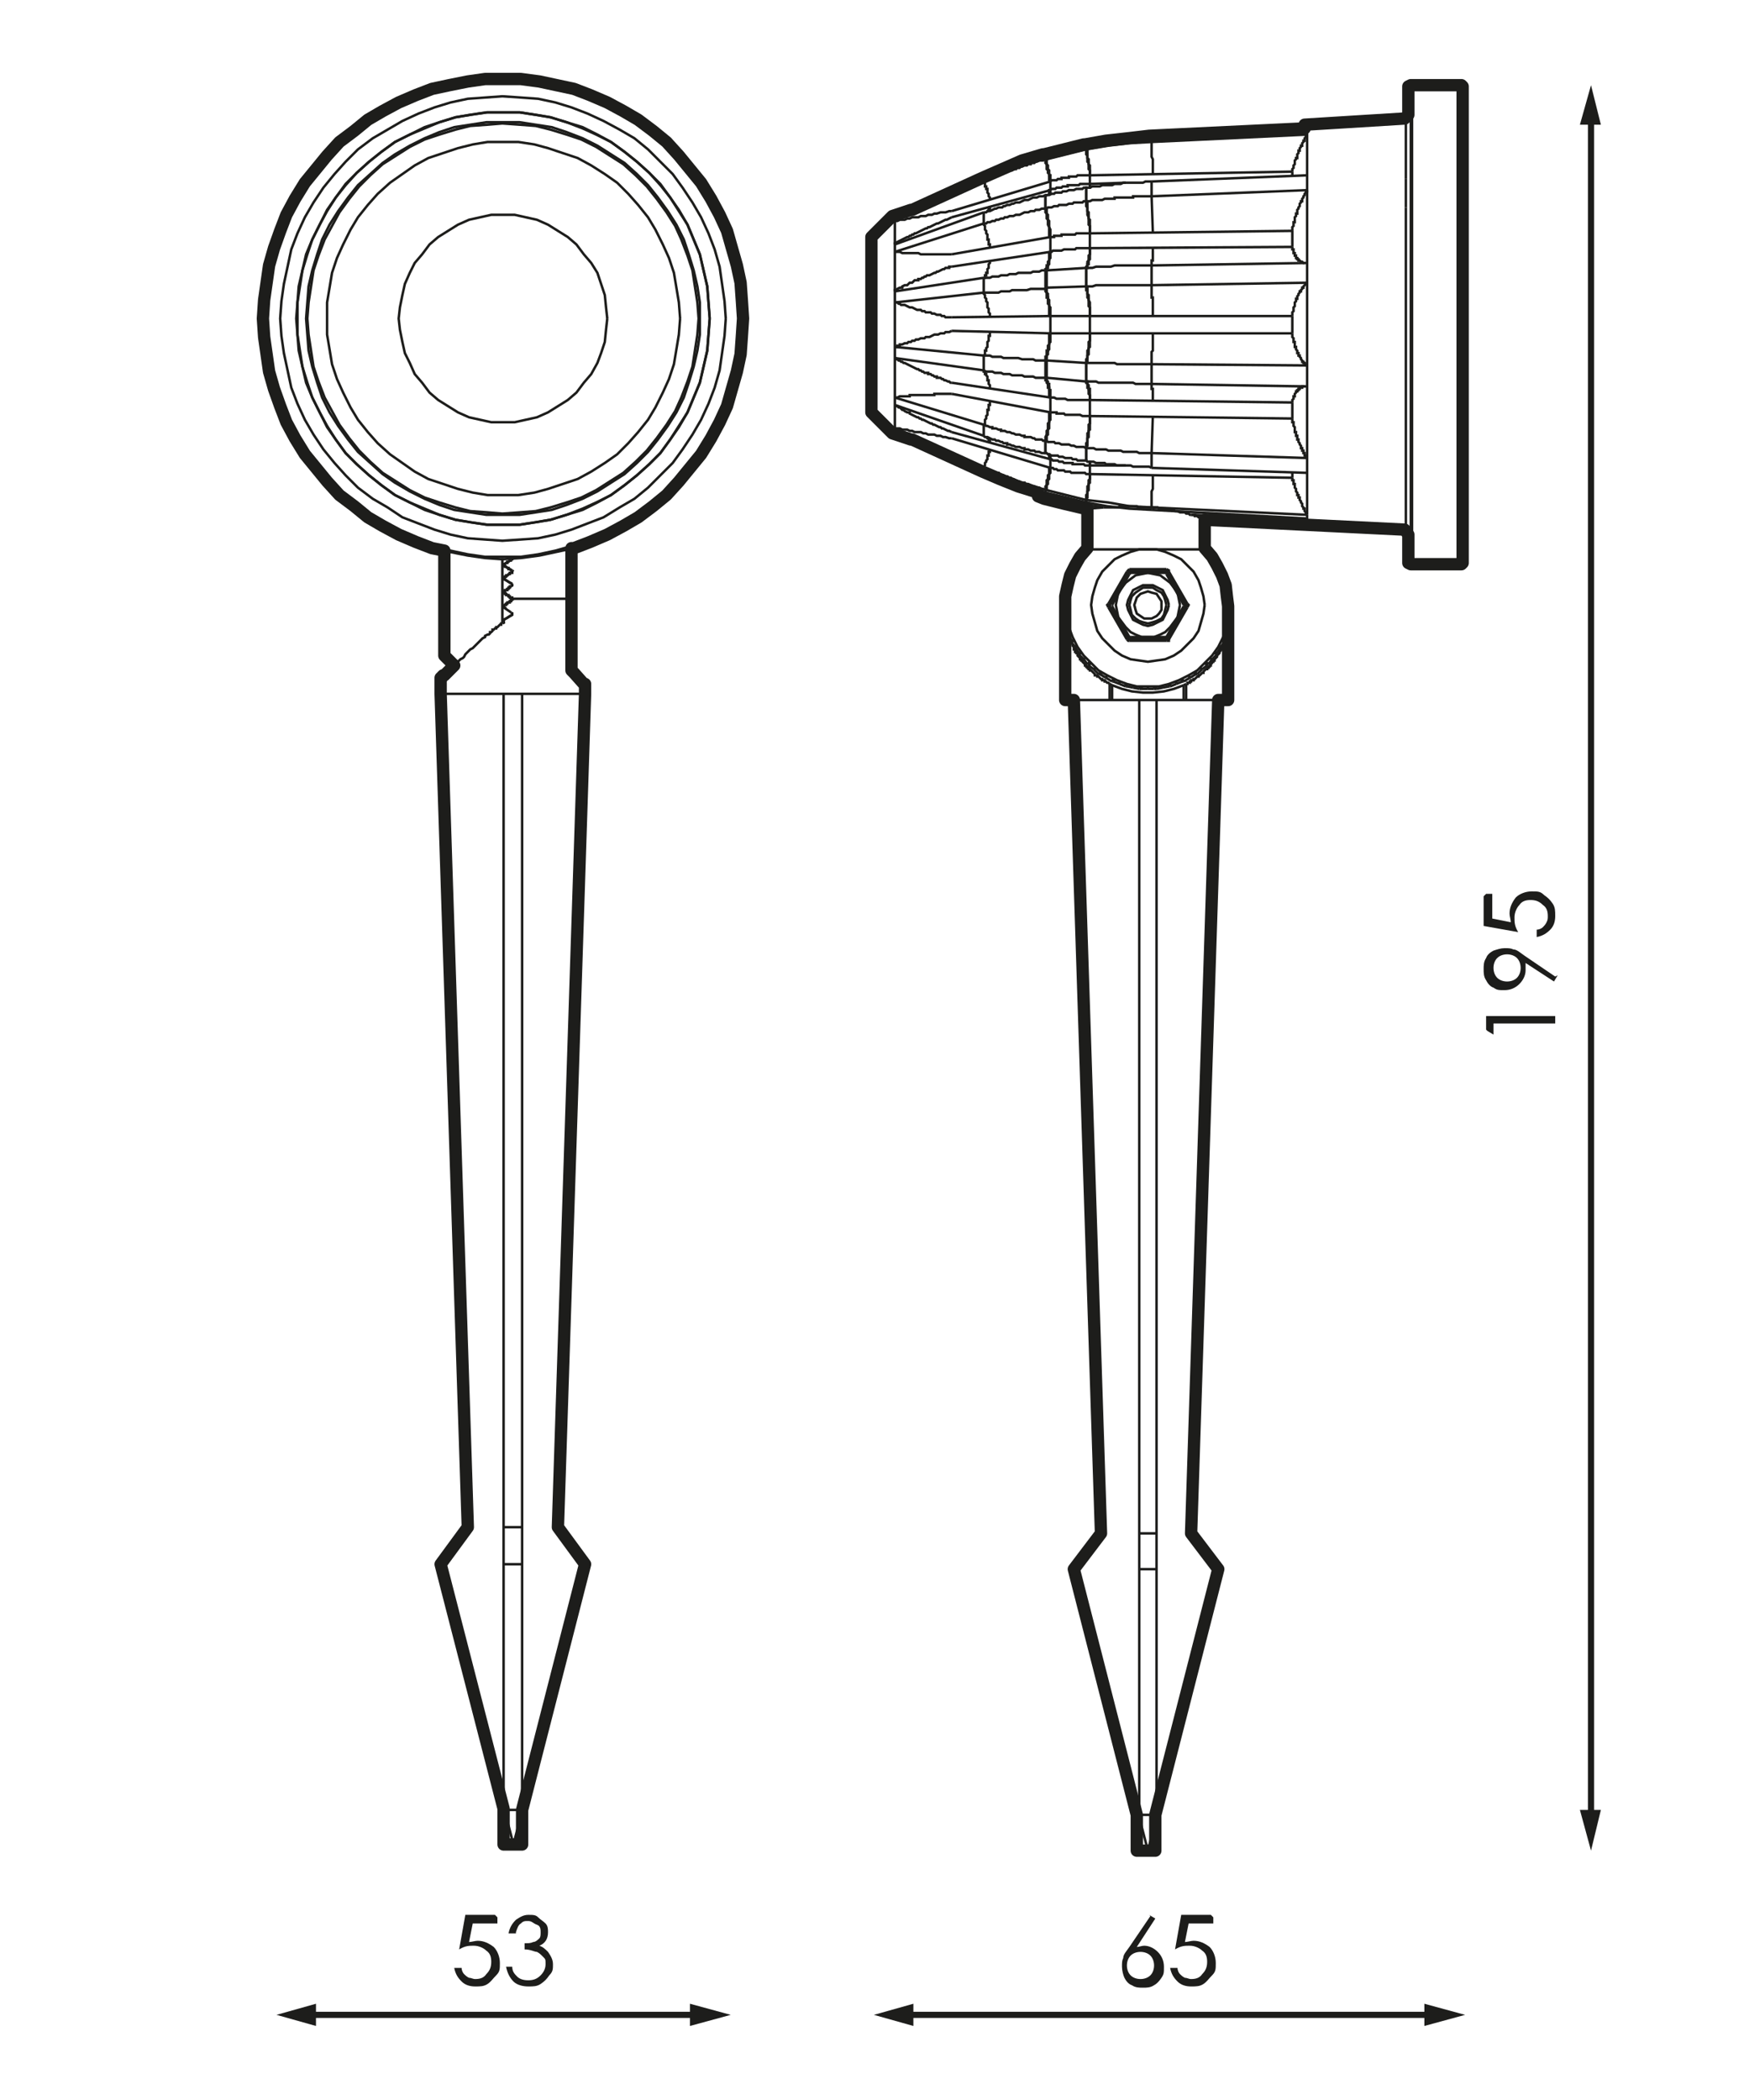 <?xml version="1.0" encoding="UTF-8"?>
<svg id="GRAFICO" xmlns="http://www.w3.org/2000/svg" version="1.1" viewBox="0 0 141.7 170.1">
  <defs>
    <style>
      .cls-1 {
        fill: #1d1d1b;
        stroke-width: 0px;
      }

      .cls-2 {
        stroke-linecap: round;
        stroke-linejoin: round;
      }

      .cls-2, .cls-3, .cls-4 {
        fill: none;
        stroke: #1d1d1b;
      }

      .cls-3 {
        stroke-miterlimit: 10;
        stroke-width: .2px;
      }

      .cls-4 {
        stroke-miterlimit: 2;
        stroke-width: .5px;
      }
    </style>
  </defs>
  <g>
    <line class="cls-4" x1="25" y1="163.2" x2="56.5" y2="163.2"/>
    <polygon class="cls-1" points="25.6 164.1 22.4 163.2 25.6 162.3 25.6 164.1"/>
    <polygon class="cls-1" points="55.9 164.1 59.2 163.2 55.9 162.3 55.9 164.1"/>
  </g>
  <g>
    <path class="cls-1" d="M40.3,155.3v.5h-2l-.3,1.5c.2,0,.5-.1.7-.1.5,0,.9.2,1.3.5.3.3.5.8.5,1.3s0,.7-.3,1-.4.5-.7.7-.6.2-1,.2-.8-.1-1.1-.4c-.3-.3-.5-.6-.6-1.1h.6c0,.2.1.4.2.5.1.1.2.2.4.3.2,0,.3.1.5.1.4,0,.7-.1.9-.4.3-.3.4-.6.4-1s-.1-.7-.4-.9c-.2-.2-.6-.4-1-.4s-.7,0-1.2.3l.5-2.8h2.4Z"/>
    <path class="cls-1" d="M41.8,156.6h-.6c.1-.5.3-.8.6-1.1.3-.2.6-.4,1-.4s.6,0,.8.2.4.3.6.5.2.5.2.7c0,.5-.2.9-.7,1.1.3.1.5.3.7.5.2.3.4.6.4,1s0,.6-.3.9c-.2.3-.4.5-.7.7s-.6.2-1,.2-.9-.1-1.2-.4c-.3-.3-.5-.7-.6-1.2h.5c0,.4.2.6.4.8.2.2.5.3.9.3s.7-.1,1-.4c.2-.2.4-.5.4-.9s0-.4-.2-.6-.3-.3-.5-.4c-.2,0-.5-.2-1-.2v-.5c.3,0,.5,0,.7-.1.2,0,.4-.2.5-.3s.1-.3.1-.5c0-.2,0-.5-.3-.6s-.4-.3-.7-.3-.4,0-.6.2c-.2.1-.3.4-.4.7Z"/>
  </g>
  <g>
    <line class="cls-4" x1="73.4" y1="163.2" x2="116" y2="163.2"/>
    <polygon class="cls-1" points="74 164.1 70.8 163.2 74 162.3 74 164.1"/>
    <polygon class="cls-1" points="115.4 164.1 118.7 163.2 115.4 162.3 115.4 164.1"/>
  </g>
  <g>
    <path class="cls-1" d="M93.1,155.1l.5.3-1.5,2.3c.2,0,.4-.1.6-.1.4,0,.8.2,1.1.5.3.3.5.7.5,1.2s0,.6-.2.9-.4.5-.6.6c-.3.2-.6.2-.9.2s-.6,0-.9-.2c-.3-.1-.5-.4-.6-.6s-.2-.6-.2-.9,0-.5.1-.7c0-.3.3-.6.5-.9l1.7-2.5ZM92.4,158.1c-.3,0-.6.1-.8.3s-.3.5-.3.8.1.6.3.8c.2.2.5.3.8.3s.6-.1.8-.3.3-.5.3-.8-.1-.6-.3-.8c-.2-.2-.5-.3-.8-.3Z"/>
    <path class="cls-1" d="M98.3,155.3v.5h-2l-.3,1.5c.2,0,.5-.1.7-.1.5,0,.9.2,1.3.5.3.3.5.8.5,1.3s0,.7-.3,1-.4.5-.7.7-.6.2-1,.2-.8-.1-1.1-.4c-.3-.3-.5-.6-.6-1.1h.6c0,.2.1.4.2.5.1.1.2.2.4.3.2,0,.3.1.5.1.4,0,.7-.1.9-.4.3-.3.4-.6.4-1s-.1-.7-.4-.9c-.2-.2-.6-.4-1-.4s-.7,0-1.2.3l.5-2.8h2.4Z"/>
  </g>
  <g>
    <path class="cls-1" d="M120.4,83.4v-1.1h5.6v.6h-5v.9l-.5-.3Z"/>
    <path class="cls-1" d="M126.2,79l-.3.5-2.3-1.5c0,.2,0,.4,0,.6,0,.4-.2.8-.5,1.1-.3.3-.7.5-1.2.5s-.6,0-.9-.2c-.3-.1-.5-.4-.6-.6-.2-.3-.2-.6-.2-.9s0-.6.2-.9c.1-.3.4-.5.6-.6.3-.1.6-.2.9-.2s.5,0,.7.1c.3,0,.6.3.9.5l2.5,1.7ZM123.2,78.4c0-.3-.1-.6-.3-.8s-.5-.3-.8-.3-.6.1-.8.3c-.2.2-.3.5-.3.8s.1.6.3.8.5.3.8.3.6-.1.8-.3c.2-.2.3-.5.3-.8Z"/>
    <path class="cls-1" d="M120.4,72.4h.5v2l1.5.3c0-.2-.1-.5-.1-.7,0-.5.2-.9.5-1.3.3-.3.8-.5,1.3-.5s.7,0,1,.3c.3.2.5.4.7.7s.2.6.2,1-.1.8-.4,1.1c-.3.3-.6.5-1.1.6v-.6c.2,0,.4-.1.5-.2.1-.1.2-.2.3-.4s.1-.3.1-.5c0-.4-.1-.7-.4-.9-.3-.3-.6-.4-1-.4s-.7.1-.9.4c-.2.2-.4.6-.4,1s0,.7.3,1.2l-2.8-.5v-2.4Z"/>
  </g>
  <g>
    <line class="cls-4" x1="128.9" y1="9.5" x2="128.9" y2="147.2"/>
    <polygon class="cls-1" points="128 10.1 128.9 6.9 129.7 10.1 128 10.1"/>
    <polygon class="cls-1" points="128 146.6 128.9 149.9 129.7 146.6 128 146.6"/>
  </g>
  <g>
    <line class="cls-3" x1="92.3" y1="149.9" x2="93.7" y2="149.9"/>
    <line class="cls-3" x1="92.3" y1="147" x2="93.7" y2="147"/>
    <line class="cls-3" x1="79.7" y1="14.4" x2="72.5" y2="17.7"/>
    <line class="cls-3" x1="79.7" y1="14.7" x2="72.5" y2="17.9"/>
    <line class="cls-3" x1="79.7" y1="17.2" x2="72.5" y2="19.8"/>
    <line class="cls-3" x1="74" y1="17" x2="72.5" y2="17.5"/>
    <line class="cls-3" x1="79.7" y1="18.1" x2="72.5" y2="20.4"/>
    <line class="cls-3" x1="77.1" y1="17.1" x2="85.1" y2="14.7"/>
    <line class="cls-3" x1="70.8" y1="19.2" x2="72.5" y2="17.5"/>
    <line class="cls-3" x1="92.3" y1="127.1" x2="93.7" y2="127.1"/>
    <line class="cls-3" x1="92.3" y1="124.2" x2="93.7" y2="124.2"/>
    <line class="cls-3" x1="113.9" y1="9.6" x2="114.3" y2="9.3"/>
    <line class="cls-3" x1="114.3" y1="7" x2="114.4" y2="6.9"/>
    <line class="cls-3" x1="86.8" y1="51.3" x2="86.6" y2="51.4"/>
    <line class="cls-3" x1="89.9" y1="49.1" x2="89.8" y2="49.2"/>
    <line class="cls-3" x1="94.6" y1="46.4" x2="94.7" y2="46.3"/>
    <line class="cls-3" x1="87.3" y1="52.3" x2="87.1" y2="52.4"/>
    <line class="cls-3" x1="91.4" y1="51.7" x2="91.3" y2="51.8"/>
    <line class="cls-3" x1="96.1" y1="49" x2="96.2" y2="48.9"/>
    <line class="cls-3" x1="87.9" y1="53.3" x2="87.8" y2="53.4"/>
    <line class="cls-3" x1="96.7" y1="124.2" x2="98.9" y2="127.1"/>
    <line class="cls-3" x1="70.8" y1="33.4" x2="70.8" y2="19.2"/>
    <line class="cls-3" x1="72.5" y1="35.1" x2="72.5" y2="17.5"/>
    <line class="cls-3" x1="105.9" y1="10.1" x2="105.7" y2="10.4"/>
    <line class="cls-3" x1="91.3" y1="46.3" x2="89.8" y2="48.9"/>
    <line class="cls-3" x1="91.4" y1="46.4" x2="89.9" y2="49"/>
    <line class="cls-3" x1="89.9" y1="49" x2="91.4" y2="46.4"/>
    <line class="cls-3" x1="90.1" y1="49" x2="91.5" y2="46.5"/>
    <line class="cls-3" x1="88.8" y1="54.1" x2="88.6" y2="54.2"/>
    <line class="cls-3" x1="91.4" y1="51.6" x2="91.4" y2="51.7"/>
    <line class="cls-3" x1="94.5" y1="46.3" x2="94.5" y2="46.3"/>
    <line class="cls-3" x1="89.7" y1="54.7" x2="89.6" y2="54.9"/>
    <line class="cls-3" x1="91.5" y1="51.7" x2="91.5" y2="51.8"/>
    <line class="cls-3" x1="94.6" y1="46.4" x2="94.6" y2="46.4"/>
    <line class="cls-3" x1="95.9" y1="49.1" x2="94.5" y2="51.6"/>
    <line class="cls-3" x1="96" y1="49.1" x2="94.6" y2="51.6"/>
    <line class="cls-3" x1="94.6" y1="51.7" x2="96.1" y2="49.1"/>
    <line class="cls-3" x1="94.7" y1="51.8" x2="96.2" y2="49.2"/>
    <line class="cls-3" x1="93" y1="149.9" x2="87.1" y2="127.1"/>
    <line class="cls-3" x1="84.2" y1="39.9" x2="84.2" y2="40.2"/>
    <line class="cls-3" x1="84.7" y1="40.1" x2="84.7" y2="40.4"/>
    <line class="cls-3" x1="85.1" y1="14.7" x2="85.1" y2="15.4"/>
    <line class="cls-3" x1="85.1" y1="19.2" x2="85.1" y2="20.4"/>
    <line class="cls-3" x1="85.1" y1="25.6" x2="85.1" y2="27"/>
    <line class="cls-3" x1="85.1" y1="32.2" x2="85.1" y2="33.4"/>
    <line class="cls-3" x1="85.1" y1="37.2" x2="85.1" y2="37.9"/>
    <line class="cls-3" x1="90.7" y1="55.2" x2="90.7" y2="55.4"/>
    <line class="cls-3" x1="118.7" y1="45.6" x2="118.5" y2="45.7"/>
    <line class="cls-3" x1="89.3" y1="124.2" x2="87.1" y2="56.7"/>
    <line class="cls-3" x1="86.4" y1="56.7" x2="86.4" y2="49"/>
    <line class="cls-3" x1="88" y1="40.9" x2="88" y2="41.2"/>
    <line class="cls-3" x1="88.2" y1="44.5" x2="88.2" y2="41.2"/>
    <line class="cls-3" x1="88.3" y1="14.2" x2="88.3" y2="14.9"/>
    <line class="cls-3" x1="88.3" y1="18.9" x2="88.3" y2="20.1"/>
    <line class="cls-3" x1="88.3" y1="25.6" x2="88.3" y2="27"/>
    <line class="cls-3" x1="88.3" y1="32.4" x2="88.3" y2="33.7"/>
    <line class="cls-3" x1="88.3" y1="37.7" x2="88.3" y2="38.4"/>
    <line class="cls-3" x1="89.9" y1="56.7" x2="89.9" y2="55.4"/>
    <line class="cls-3" x1="90.1" y1="56.7" x2="90.1" y2="55.5"/>
    <line class="cls-3" x1="91.9" y1="55.5" x2="91.8" y2="55.7"/>
    <line class="cls-3" x1="91.5" y1="51.8" x2="91.5" y2="51.9"/>
    <line class="cls-3" x1="91.5" y1="46.3" x2="91.5" y2="46.1"/>
    <line class="cls-3" x1="92.3" y1="56.7" x2="92.3" y2="149.9"/>
    <line class="cls-3" x1="93" y1="55.6" x2="93" y2="55.8"/>
    <line class="cls-3" x1="93.7" y1="56.7" x2="93.7" y2="149.9"/>
    <line class="cls-3" x1="94.5" y1="51.8" x2="94.5" y2="51.9"/>
    <line class="cls-3" x1="94.5" y1="46.3" x2="94.5" y2="46.1"/>
    <line class="cls-3" x1="95.9" y1="55.5" x2="95.9" y2="56.7"/>
    <line class="cls-3" x1="96.1" y1="55.4" x2="96.1" y2="56.7"/>
    <polyline class="cls-3" points="97.8 42.1 97.8 44.5 97.8 42.1"/>
    <line class="cls-3" x1="99.6" y1="56.7" x2="99.6" y2="49"/>
    <line class="cls-3" x1="98.9" y1="56.7" x2="96.7" y2="124.2"/>
    <line class="cls-3" x1="86.4" y1="56.7" x2="99.6" y2="56.7"/>
    <line class="cls-3" x1="95.3" y1="55.2" x2="95.3" y2="55.4"/>
    <line class="cls-3" x1="94.1" y1="55.5" x2="94.2" y2="55.7"/>
    <line class="cls-3" x1="104.7" y1="38.7" x2="104.7" y2="38.3"/>
    <line class="cls-3" x1="104.7" y1="33.9" x2="104.7" y2="32.6"/>
    <line class="cls-3" x1="104.7" y1="27" x2="104.7" y2="25.6"/>
    <line class="cls-3" x1="104.7" y1="20" x2="104.7" y2="18.7"/>
    <line class="cls-3" x1="104.7" y1="14.3" x2="104.7" y2="13.9"/>
    <line class="cls-3" x1="105.9" y1="41.7" x2="105.9" y2="42.1"/>
    <line class="cls-3" x1="105.9" y1="10.1" x2="105.9" y2="41.7"/>
    <line class="cls-3" x1="86.4" y1="50.8" x2="86.5" y2="50.8"/>
    <line class="cls-3" x1="86.5" y1="50.2" x2="86.4" y2="50.2"/>
    <line class="cls-3" x1="91.5" y1="51.9" x2="94.5" y2="51.9"/>
    <line class="cls-3" x1="91.5" y1="51.8" x2="94.5" y2="51.8"/>
    <line class="cls-3" x1="94.5" y1="51.7" x2="91.5" y2="51.7"/>
    <line class="cls-3" x1="94.5" y1="51.6" x2="91.6" y2="51.6"/>
    <line class="cls-3" x1="70.8" y1="33.4" x2="72.5" y2="35.1"/>
    <line class="cls-3" x1="89.8" y1="49.2" x2="91.3" y2="51.8"/>
    <line class="cls-3" x1="89.9" y1="49.1" x2="91.4" y2="51.7"/>
    <line class="cls-3" x1="91.4" y1="51.6" x2="89.9" y2="49.1"/>
    <line class="cls-3" x1="91.5" y1="51.6" x2="90.1" y2="49.1"/>
    <line class="cls-3" x1="94.5" y1="51.7" x2="94.5" y2="51.8"/>
    <line class="cls-3" x1="91.4" y1="46.4" x2="91.4" y2="46.4"/>
    <line class="cls-3" x1="96.3" y1="54.7" x2="96.4" y2="54.9"/>
    <line class="cls-3" x1="94.6" y1="51.6" x2="94.6" y2="51.7"/>
    <line class="cls-3" x1="91.5" y1="46.3" x2="91.5" y2="46.3"/>
    <line class="cls-3" x1="98.9" y1="127.1" x2="93" y2="149.9"/>
    <line class="cls-3" x1="89.9" y1="49.1" x2="89.9" y2="49.1"/>
    <line class="cls-3" x1="96" y1="49.1" x2="96.1" y2="49.1"/>
    <line class="cls-3" x1="89.9" y1="49" x2="89.9" y2="49"/>
    <line class="cls-3" x1="96" y1="49" x2="96.1" y2="49"/>
    <line class="cls-3" x1="91.6" y1="46.4" x2="94.5" y2="46.4"/>
    <line class="cls-3" x1="91.5" y1="46.3" x2="94.5" y2="46.3"/>
    <line class="cls-3" x1="94.5" y1="46.3" x2="91.5" y2="46.3"/>
    <line class="cls-3" x1="94.5" y1="46.1" x2="91.5" y2="46.1"/>
    <line class="cls-3" x1="118.5" y1="45.7" x2="114.4" y2="45.7"/>
    <line class="cls-3" x1="97.8" y1="44.5" x2="88.2" y2="44.5"/>
    <line class="cls-3" x1="99.5" y1="50.2" x2="99.6" y2="50.2"/>
    <line class="cls-3" x1="99.6" y1="50.8" x2="99.6" y2="50.8"/>
    <line class="cls-3" x1="99.2" y1="51.3" x2="99.4" y2="51.4"/>
    <line class="cls-3" x1="89.9" y1="49" x2="89.8" y2="48.9"/>
    <line class="cls-3" x1="94.6" y1="51.7" x2="94.7" y2="51.8"/>
    <line class="cls-3" x1="98.7" y1="52.3" x2="98.9" y2="52.4"/>
    <line class="cls-3" x1="91.4" y1="46.4" x2="91.3" y2="46.3"/>
    <line class="cls-3" x1="96.1" y1="49.1" x2="96.2" y2="49.2"/>
    <line class="cls-3" x1="98" y1="53.3" x2="98.2" y2="53.4"/>
    <line class="cls-3" x1="97.2" y1="54.1" x2="97.4" y2="54.2"/>
    <line class="cls-3" x1="94.5" y1="46.5" x2="95.9" y2="49"/>
    <line class="cls-3" x1="94.6" y1="46.4" x2="96" y2="49"/>
    <line class="cls-3" x1="96.1" y1="49" x2="94.6" y2="46.4"/>
    <line class="cls-3" x1="96.2" y1="48.9" x2="94.7" y2="46.3"/>
    <line class="cls-3" x1="113.9" y1="9.6" x2="113.9" y2="14.5"/>
    <line class="cls-3" x1="113.9" y1="16.8" x2="113.9" y2="42.9"/>
    <line class="cls-3" x1="113.9" y1="14.5" x2="113.9" y2="16.8"/>
    <line class="cls-3" x1="114.3" y1="7" x2="114.3" y2="45.6"/>
    <line class="cls-3" x1="114.4" y1="6.9" x2="114.4" y2="45.7"/>
    <line class="cls-3" x1="118.5" y1="6.9" x2="118.5" y2="45.7"/>
    <line class="cls-3" x1="118.7" y1="7" x2="118.7" y2="45.6"/>
    <line class="cls-3" x1="87.1" y1="127.1" x2="89.3" y2="124.2"/>
    <line class="cls-3" x1="105.9" y1="41.7" x2="93.3" y2="41.1"/>
    <line class="cls-3" x1="93.3" y1="41.3" x2="105.9" y2="42"/>
    <line class="cls-3" x1="96.5" y1="41.7" x2="105.9" y2="42.1"/>
    <line class="cls-3" x1="97.8" y1="42.1" x2="113.9" y2="42.9"/>
    <line class="cls-3" x1="88" y1="41.2" x2="88.2" y2="41.2"/>
    <line class="cls-3" x1="74" y1="35.6" x2="72.5" y2="35.1"/>
    <line class="cls-3" x1="79.7" y1="37.9" x2="72.5" y2="34.7"/>
    <line class="cls-3" x1="79.7" y1="38.2" x2="72.5" y2="34.9"/>
    <line class="cls-3" x1="104.7" y1="33.9" x2="88.3" y2="33.7"/>
    <line class="cls-3" x1="88.3" y1="37.7" x2="91.2" y2="37.7"/>
    <line class="cls-3" x1="104.7" y1="38.7" x2="88.3" y2="38.4"/>
    <line class="cls-3" x1="105.9" y1="37.1" x2="93.3" y2="36.7"/>
    <line class="cls-3" x1="105.9" y1="38.3" x2="93.3" y2="37.9"/>
    <line class="cls-3" x1="85.1" y1="33.4" x2="77.1" y2="31.9"/>
    <line class="cls-3" x1="77.1" y1="35" x2="85.1" y2="37.2"/>
    <line class="cls-3" x1="85.1" y1="37.9" x2="77.1" y2="35.5"/>
    <line class="cls-3" x1="79.7" y1="34.4" x2="72.5" y2="32.2"/>
    <line class="cls-3" x1="79.7" y1="35.3" x2="72.5" y2="32.8"/>
    <line class="cls-3" x1="88.3" y1="32.4" x2="104.7" y2="32.6"/>
    <line class="cls-3" x1="105.9" y1="29.6" x2="93.3" y2="29.5"/>
    <line class="cls-3" x1="105.9" y1="31.3" x2="93.3" y2="31.1"/>
    <line class="cls-3" x1="79.7" y1="28.8" x2="72.5" y2="28.1"/>
    <line class="cls-3" x1="79.7" y1="30" x2="72.5" y2="29"/>
    <line class="cls-3" x1="77.1" y1="31" x2="85.1" y2="32.2"/>
    <line class="cls-3" x1="114.3" y1="45.6" x2="114.4" y2="45.7"/>
    <line class="cls-3" x1="113.9" y1="42.9" x2="114.3" y2="43.3"/>
    <line class="cls-3" x1="85.1" y1="20.4" x2="77.1" y2="21.6"/>
    <line class="cls-3" x1="79.7" y1="22.5" x2="72.5" y2="23.6"/>
    <line class="cls-3" x1="79.7" y1="23.7" x2="72.5" y2="24.5"/>
    <line class="cls-3" x1="77.1" y1="25.7" x2="85.1" y2="25.6"/>
    <line class="cls-3" x1="105.9" y1="21.3" x2="93.3" y2="21.5"/>
    <line class="cls-3" x1="105.9" y1="22.9" x2="93.3" y2="23.1"/>
    <line class="cls-3" x1="88.3" y1="25.6" x2="104.7" y2="25.6"/>
    <line class="cls-3" x1="104.7" y1="27" x2="88.3" y2="27"/>
    <line class="cls-3" x1="85.1" y1="27" x2="77.1" y2="26.8"/>
    <line class="cls-3" x1="85.1" y1="15.4" x2="77.1" y2="17.6"/>
    <line class="cls-3" x1="77.1" y1="20.6" x2="85.1" y2="19.2"/>
    <line class="cls-3" x1="105.9" y1="15.4" x2="93.3" y2="15.9"/>
    <line class="cls-3" x1="88.3" y1="18.9" x2="104.7" y2="18.7"/>
    <line class="cls-3" x1="104.7" y1="20" x2="88.3" y2="20.1"/>
    <line class="cls-3" x1="105.9" y1="10.1" x2="113.9" y2="9.6"/>
    <line class="cls-3" x1="105.9" y1="10.4" x2="93.3" y2="11.1"/>
    <line class="cls-3" x1="105.9" y1="10.9" x2="93.3" y2="11.5"/>
    <line class="cls-3" x1="105.9" y1="14.2" x2="93.3" y2="14.7"/>
    <line class="cls-3" x1="88.3" y1="14.2" x2="104.7" y2="13.9"/>
    <line class="cls-3" x1="91.2" y1="14.8" x2="88.3" y2="14.9"/>
    <line class="cls-3" x1="118.5" y1="6.9" x2="114.4" y2="6.9"/>
    <line class="cls-3" x1="118.7" y1="7" x2="118.5" y2="6.9"/>
    <line class="cls-3" x1="93.3" y1="36.7" x2="93.4" y2="33.7"/>
    <line class="cls-3" x1="70.5" y1="28.8" x2="70.8" y2="29.7"/>
    <line class="cls-3" x1="88" y1="23.2" x2="84.8" y2="23.3"/>
    <line class="cls-3" x1="88" y1="21.7" x2="84.8" y2="21.9"/>
    <line class="cls-3" x1="89.4" y1="41.1" x2="88.2" y2="41.2"/>
    <polyline class="cls-3" points="86.4 49.7 86.4 50.2 86.4 50.7"/>
    <polyline class="cls-3" points="89.8 48.9 89.7 49 89.8 49.2"/>
    <polyline class="cls-3" points="89.9 49 89.9 49 89.9 49.1"/>
    <polyline class="cls-3" points="90.1 49 90.1 49 90.1 49.1"/>
    <line class="cls-3" x1="95.9" y1="55.2" x2="96.4" y2="54.9"/>
    <line class="cls-3" x1="97" y1="54.6" x2="97.4" y2="54.2"/>
    <line class="cls-3" x1="98.6" y1="52.9" x2="98.9" y2="52.4"/>
    <line class="cls-3" x1="97.9" y1="53.8" x2="98.2" y2="53.4"/>
    <line class="cls-3" x1="99.2" y1="51.9" x2="99.4" y2="51.4"/>
    <line class="cls-3" x1="89.9" y1="55.4" x2="90.1" y2="55.5"/>
    <polyline class="cls-3" points="91.3 51.8 91.4 51.9 91.5 51.9"/>
    <polyline class="cls-3" points="91.4 51.7 91.4 51.7 91.5 51.8"/>
    <polyline class="cls-3" points="91.5 51.6 91.5 51.6 91.6 51.6"/>
    <polyline class="cls-3" points="91.5 46.1 91.4 46.2 91.3 46.3"/>
    <polyline class="cls-3" points="91.5 46.3 91.4 46.3 91.4 46.4"/>
    <polyline class="cls-3" points="91.6 46.4 91.5 46.5 91.5 46.5"/>
    <line class="cls-3" x1="94.8" y1="55.6" x2="95.3" y2="55.4"/>
    <line class="cls-3" x1="93.7" y1="55.8" x2="94.2" y2="55.7"/>
    <line class="cls-3" x1="92.5" y1="55.8" x2="93" y2="55.8"/>
    <line class="cls-3" x1="91.3" y1="55.6" x2="91.8" y2="55.7"/>
    <line class="cls-3" x1="88.2" y1="53.9" x2="88.6" y2="54.2"/>
    <line class="cls-3" x1="90.2" y1="55.2" x2="90.7" y2="55.4"/>
    <line class="cls-3" x1="86.8" y1="52" x2="87.1" y2="52.4"/>
    <line class="cls-3" x1="87.4" y1="53" x2="87.8" y2="53.4"/>
    <line class="cls-3" x1="89.1" y1="54.6" x2="89.6" y2="54.9"/>
    <polyline class="cls-3" points="90.1 55.5 90.9 55.8 91.7 56 92.6 56.1 93.4 56.1 94.3 56 95.1 55.8 95.9 55.5"/>
    <polyline class="cls-3" points="88.2 44.5 87.7 45.1 87.2 45.8 86.9 46.6 86.6 47.4 86.4 48.3 86.4 49.1 86.5 50 86.6 50.8 86.9 51.6 87.3 52.4 87.8 53.1 88.4 53.7 89 54.3 89.7 54.7 90.5 55.1 91.3 55.4 92.1 55.6 93 55.6 93.9 55.6 94.7 55.4 95.5 55.1 96.3 54.7 97 54.3 97.6 53.7 98.2 53.1 98.7 52.4 99.1 51.6 99.4 50.8 99.5 50 99.6 49.1 99.6 48.3 99.4 47.4 99.2 46.6 98.8 45.8 98.3 45.1 97.8 44.5 98.3 45.1 98.8 45.8 99.2 46.6 99.4 47.4 99.6 48.3 99.6 49.1 99.5 50 99.4 50.8 99.1 51.6 98.7 52.4 98.2 53.1 97.6 53.7 97 54.3 96.3 54.7 95.5 55.1 94.7 55.4 93.9 55.6 93 55.6 92.1 55.6 91.3 55.4 90.5 55.1 89.7 54.7 89 54.3 88.4 53.7 87.8 53.1 87.3 52.4 86.9 51.6 86.6 50.8 86.5 50 86.4 49.1 86.4 48.3 86.6 47.4 86.9 46.6 87.2 45.8 87.7 45.1 88.2 44.5"/>
    <polyline class="cls-3" points="97.6 49 97.5 48.3 97.3 47.6 97.1 47 96.7 46.3 96.2 45.8 95.7 45.3 95.1 45 94.4 44.7 93.7 44.5 93 44.5 92.3 44.5 91.6 44.7 90.9 45 90.3 45.3 89.8 45.8 89.3 46.3 88.9 47 88.7 47.6 88.5 48.3 88.4 49 88.5 49.7 88.7 50.4 88.9 51.1 89.3 51.7 89.8 52.2 90.3 52.7 90.9 53.1 91.6 53.4 92.3 53.5 93 53.6 93.7 53.5 94.4 53.4 95.1 53.1 95.7 52.7 96.2 52.2 96.7 51.7 97.1 51.1 97.3 50.4 97.5 49.7 97.6 49"/>
    <polyline class="cls-3" points="95.6 49 95.5 48.5 95.4 48 95.1 47.6 94.8 47.2 94.4 46.9 94 46.6 93.5 46.5 93 46.4 92.5 46.5 92 46.6 91.6 46.9 91.2 47.2 90.9 47.6 90.6 48 90.5 48.5 90.4 49 90.5 49.5 90.6 50 90.9 50.4 91.2 50.8 91.6 51.2 92 51.4 92.5 51.6 93 51.6 93.5 51.6 94 51.4 94.4 51.2 94.8 50.8 95.1 50.4 95.4 50 95.5 49.5 95.6 49"/>
    <polyline class="cls-3" points="94.7 49 94.6 48.6 94.4 48.2 94.2 47.8 93.8 47.6 93.4 47.4 93 47.4 92.6 47.4 92.2 47.6 91.8 47.8 91.6 48.2 91.4 48.6 91.3 49 91.4 49.4 91.6 49.8 91.8 50.2 92.2 50.4 92.6 50.6 93 50.7 93.4 50.6 93.8 50.4 94.2 50.2 94.4 49.8 94.6 49.4 94.7 49"/>
    <polyline class="cls-3" points="94.5 49 94.4 48.6 94.3 48.3 94.1 48 93.7 47.8 93.4 47.6 93 47.6 92.6 47.6 92.3 47.8 92 48 91.7 48.3 91.6 48.6 91.5 49 91.6 49.4 91.7 49.8 92 50.1 92.3 50.3 92.6 50.4 93 50.5 93.4 50.4 93.7 50.3 94.1 50.1 94.3 49.8 94.4 49.4 94.5 49"/>
    <polyline class="cls-3" points="94.1 49 94.1 48.7 93.9 48.4 93.7 48.1 93.3 48 93 47.9 92.7 48 92.4 48.1 92.1 48.4 92 48.7 91.9 49 92 49.4 92.1 49.7 92.4 49.9 92.7 50.1 93 50.1 93.3 50.1 93.7 49.9 93.9 49.7 94.1 49.4 94.1 49"/>
    <line class="cls-3" x1="86.4" y1="50.9" x2="86.5" y2="50.9"/>
    <polyline class="cls-3" points="86.4 50.8 86.4 50.9 86.6 51.4"/>
    <polyline class="cls-3" points="93.3 11.5 91.5 11.6 89.8 11.8 88 12.1"/>
    <polyline class="cls-3" points="88 12.1 86.4 12.5 84.8 12.9 84.7 12.9"/>
    <polyline class="cls-3" points="93.3 11.1 91.5 11.2 89.8 11.4 88 11.7"/>
    <polyline class="cls-3" points="88 11.7 86.4 12.1 84.8 12.5 84.7 12.5 83 13 81.3 13.7 79.7 14.4"/>
    <line class="cls-3" x1="99.6" y1="50.9" x2="99.6" y2="50.8"/>
    <line class="cls-3" x1="94.2" y1="55.7" x2="94.7" y2="55.6"/>
    <line class="cls-3" x1="93" y1="55.8" x2="93.5" y2="55.8"/>
    <line class="cls-3" x1="95.3" y1="55.4" x2="95.8" y2="55.2"/>
    <line class="cls-3" x1="96.4" y1="54.9" x2="96.9" y2="54.6"/>
    <line class="cls-3" x1="98.2" y1="53.4" x2="98.6" y2="53"/>
    <line class="cls-3" x1="91.8" y1="55.7" x2="92.3" y2="55.8"/>
    <line class="cls-3" x1="89.6" y1="54.9" x2="90.1" y2="55.2"/>
    <line class="cls-3" x1="87.8" y1="53.4" x2="88.1" y2="53.8"/>
    <line class="cls-3" x1="86.6" y1="51.4" x2="86.8" y2="51.9"/>
    <line class="cls-3" x1="90.7" y1="55.4" x2="91.2" y2="55.6"/>
    <line class="cls-3" x1="87.1" y1="52.4" x2="87.4" y2="52.9"/>
    <line class="cls-3" x1="88.6" y1="54.2" x2="89" y2="54.6"/>
    <line class="cls-3" x1="98.9" y1="52.4" x2="99.2" y2="52"/>
    <line class="cls-3" x1="97.4" y1="54.2" x2="97.8" y2="53.9"/>
    <line class="cls-3" x1="99.4" y1="51.4" x2="99.6" y2="50.9"/>
    <line class="cls-3" x1="95.9" y1="55.5" x2="96.1" y2="55.4"/>
    <polyline class="cls-3" points="99.6 50.7 99.6 50.2 99.6 49.7"/>
    <polyline class="cls-3" points="94.7 46.3 94.7 46.2 94.5 46.1"/>
    <polyline class="cls-3" points="96.2 49.2 96.3 49 96.2 48.9"/>
    <polyline class="cls-3" points="94.5 51.9 94.7 51.9 94.7 51.8"/>
    <polyline class="cls-3" points="94.6 46.4 94.6 46.3 94.5 46.3"/>
    <polyline class="cls-3" points="96.1 49.1 96.1 49 96.1 49"/>
    <polyline class="cls-3" points="94.5 51.8 94.6 51.7 94.6 51.7"/>
    <polyline class="cls-3" points="94.5 46.5 94.5 46.5 94.5 46.4"/>
    <polyline class="cls-3" points="95.9 49.1 96 49 95.9 49"/>
    <polyline class="cls-3" points="94.5 51.6 94.5 51.6 94.5 51.6"/>
    <line class="cls-3" x1="79.7" y1="28.8" x2="79.7" y2="30"/>
    <line class="cls-3" x1="85.1" y1="20.4" x2="85.1" y2="20.4"/>
    <line class="cls-3" x1="85.1" y1="19.2" x2="85.1" y2="19.2"/>
    <line class="cls-3" x1="85.1" y1="15.4" x2="85.1" y2="15.4"/>
    <line class="cls-3" x1="85.1" y1="37.9" x2="85.1" y2="37.9"/>
    <line class="cls-3" x1="88" y1="29.4" x2="88" y2="30.9"/>
    <line class="cls-3" x1="88" y1="29.4" x2="88" y2="30.9"/>
    <line class="cls-3" x1="84.8" y1="29.2" x2="84.8" y2="30.6"/>
    <line class="cls-3" x1="84.7" y1="29.2" x2="84.7" y2="30.6"/>
    <line class="cls-3" x1="84.8" y1="29.2" x2="88" y2="29.4"/>
    <line class="cls-3" x1="84.8" y1="30.6" x2="88" y2="30.9"/>
    <line class="cls-3" x1="93.4" y1="18.8" x2="93.3" y2="15.9"/>
    <line class="cls-3" x1="88" y1="21.7" x2="88" y2="23.2"/>
    <line class="cls-3" x1="88" y1="21.7" x2="88" y2="23.2"/>
    <line class="cls-3" x1="84.8" y1="21.9" x2="84.8" y2="23.3"/>
    <line class="cls-3" x1="84.7" y1="21.9" x2="84.7" y2="23.4"/>
    <line class="cls-3" x1="88" y1="40.9" x2="89.4" y2="41.1"/>
    <line class="cls-3" x1="84.2" y1="39.9" x2="84.7" y2="40"/>
    <polyline class="cls-3" points="88 40.5 89.8 40.7 91.5 41 93.3 41.1"/>
    <polyline class="cls-3" points="84.8 39.7 86.4 40.1 88 40.5"/>
    <line class="cls-3" x1="84.2" y1="40.2" x2="84.7" y2="40.4"/>
    <line class="cls-3" x1="84.7" y1="39.7" x2="84.8" y2="39.7"/>
    <polyline class="cls-3" points="88 40.7 89.7 41 91.5 41.2 93.3 41.3"/>
    <polyline class="cls-3" points="84.7 39.9 86.4 40.3 88 40.7"/>
    <polyline class="cls-3" points="79.7 38.2 81.2 38.8 82.7 39.4 84.2 39.9"/>
    <polyline class="cls-3" points="84.7 40.4 86.4 40.8 88 41.2"/>
    <line class="cls-3" x1="79.7" y1="22.5" x2="79.7" y2="23.7"/>
    <line class="cls-3" x1="85.1" y1="32.2" x2="85.1" y2="32.2"/>
    <line class="cls-3" x1="85.1" y1="33.4" x2="85.1" y2="33.4"/>
    <line class="cls-3" x1="85.1" y1="37.2" x2="85.1" y2="37.2"/>
    <line class="cls-3" x1="85.1" y1="14.7" x2="85.1" y2="14.7"/>
    <line class="cls-3" x1="70.8" y1="22.8" x2="70.5" y2="23.7"/>
    <line class="cls-3" x1="88" y1="11.7" x2="88" y2="11.8"/>
    <line class="cls-3" x1="93.3" y1="29.5" x2="93.3" y2="31.1"/>
    <line class="cls-3" x1="93.3" y1="36.7" x2="93.3" y2="37.9"/>
    <line class="cls-3" x1="93.3" y1="21.5" x2="93.3" y2="23.1"/>
    <line class="cls-3" x1="93.3" y1="14.7" x2="93.3" y2="15.9"/>
    <line class="cls-3" x1="99.4" y1="50.7" x2="99.6" y2="50.7"/>
    <polyline class="cls-3" points="99.6 50.8 99.6 50.8 99.6 50.8 99.6 50.8 99.6 50.7"/>
    <polyline class="cls-3" points="99.2 51.9 99.2 51.9 99.2 51.9 99.2 52"/>
    <polyline class="cls-3" points="98.6 52.9 98.6 52.9 98.6 52.9 98.6 52.9 98.6 53"/>
    <line class="cls-3" x1="86.8" y1="52" x2="87" y2="51.9"/>
    <line class="cls-3" x1="86.8" y1="51.9" x2="87" y2="51.8"/>
    <line class="cls-3" x1="87.4" y1="53" x2="87.6" y2="52.9"/>
    <line class="cls-3" x1="87.4" y1="52.9" x2="87.5" y2="52.8"/>
    <line class="cls-3" x1="88.2" y1="53.9" x2="88.4" y2="53.7"/>
    <line class="cls-3" x1="88.1" y1="53.8" x2="88.3" y2="53.6"/>
    <line class="cls-3" x1="89.1" y1="54.6" x2="89.3" y2="54.5"/>
    <line class="cls-3" x1="89" y1="54.6" x2="89.2" y2="54.4"/>
    <line class="cls-3" x1="90.2" y1="55.2" x2="90.3" y2="55"/>
    <line class="cls-3" x1="90.1" y1="55.2" x2="90.2" y2="55"/>
    <line class="cls-3" x1="91.3" y1="55.6" x2="91.3" y2="55.4"/>
    <line class="cls-3" x1="91.2" y1="55.6" x2="91.2" y2="55.4"/>
    <line class="cls-3" x1="92.5" y1="55.8" x2="92.5" y2="55.6"/>
    <line class="cls-3" x1="92.3" y1="55.8" x2="92.4" y2="55.6"/>
    <line class="cls-3" x1="93.7" y1="55.8" x2="93.6" y2="55.6"/>
    <line class="cls-3" x1="93.5" y1="55.8" x2="93.5" y2="55.6"/>
    <line class="cls-3" x1="94.8" y1="55.6" x2="94.8" y2="55.4"/>
    <line class="cls-3" x1="94.7" y1="55.6" x2="94.7" y2="55.4"/>
    <line class="cls-3" x1="95.9" y1="55.2" x2="95.8" y2="55"/>
    <line class="cls-3" x1="95.8" y1="55.2" x2="95.7" y2="55"/>
    <line class="cls-3" x1="97" y1="54.6" x2="96.8" y2="54.4"/>
    <line class="cls-3" x1="96.9" y1="54.6" x2="96.7" y2="54.5"/>
    <line class="cls-3" x1="97.9" y1="53.8" x2="97.7" y2="53.6"/>
    <line class="cls-3" x1="97.8" y1="53.9" x2="97.6" y2="53.7"/>
    <line class="cls-3" x1="98.6" y1="52.9" x2="98.4" y2="52.8"/>
    <line class="cls-3" x1="98.6" y1="53" x2="98.4" y2="52.9"/>
    <line class="cls-3" x1="99.2" y1="51.9" x2="99" y2="51.8"/>
    <line class="cls-3" x1="99.2" y1="52" x2="99" y2="51.9"/>
    <polyline class="cls-3" points="97.9 53.8 97.8 53.8 97.8 53.8 97.8 53.8 97.8 53.9 97.8 53.9 97.8 53.9"/>
    <polyline class="cls-3" points="97 54.6 97 54.6 96.9 54.6 96.9 54.6 96.9 54.6 96.9 54.6"/>
    <polyline class="cls-3" points="95.9 55.2 95.9 55.2 95.9 55.2 95.9 55.2 95.8 55.2 95.8 55.2"/>
    <polyline class="cls-3" points="86.4 50.9 86.4 50.9 86.4 51 86.5 51 86.5 51.1 86.5 51.1 86.5 51.1 86.5 51.2 86.5 51.2 86.5 51.3 86.6 51.4 86.6 51.4 86.6 51.4 86.6 51.5 86.6 51.6 86.6 51.6 86.6 51.7 86.7 51.7 86.7 51.8 86.7 51.8 86.7 51.8 86.7 51.8 86.8 51.9 86.8 51.9 86.8 52 86.8 52 86.8 52.1 86.8 52.1 86.9 52.2 86.9 52.2 86.9 52.3 86.9 52.3 87 52.4 87 52.5 87 52.5 87 52.6 87 52.6 87.1 52.6 87.1 52.7 87.1 52.8 87.2 52.8 87.2 52.9 87.2 52.9 87.3 52.9 87.3 53 87.3 53.1 87.3 53.1 87.4 53.2 87.4 53.2 87.5 53.3 87.5 53.3 87.5 53.4 87.6 53.4 87.6 53.5 87.7 53.5 87.7 53.6 87.7 53.6 87.8 53.7 87.8 53.7 87.9 53.8 87.9 53.9 88 53.9 88 54 88.1 54 88.1 54.1 88.2 54.1 88.2 54.2 88.3 54.2 88.3 54.3 88.4 54.3 88.5 54.4 88.5 54.4 88.6 54.5 88.6 54.5 88.7 54.6 88.7 54.7 88.8 54.7 88.8 54.7 88.9 54.7 88.9 54.8 88.9 54.8 89 54.8 89.1 54.9 89.1 54.9 89.2 55 89.3 55 89.3 55.1 89.3 55.1 89.4 55.1 89.5 55.1 89.5 55.1 89.5 55.2 89.6 55.2 89.7 55.3 89.7 55.3 89.8 55.3 89.9 55.4"/>
    <line class="cls-3" x1="99.6" y1="50.8" x2="99.4" y2="50.8"/>
    <line class="cls-3" x1="86.4" y1="50.8" x2="86.6" y2="50.8"/>
    <polyline class="cls-3" points="94.8 55.6 94.8 55.6 94.8 55.6 94.8 55.6 94.7 55.6 94.7 55.6"/>
    <polyline class="cls-3" points="93.7 55.8 93.6 55.8 93.6 55.8 93.6 55.8 93.5 55.8"/>
    <polyline class="cls-3" points="96.1 55.4 96.2 55.4 96.2 55.3 96.3 55.3 96.4 55.3 96.4 55.2 96.4 55.2 96.5 55.2 96.5 55.1 96.6 55.1 96.6 55.1 96.7 55.1 96.7 55 96.8 55 96.8 55 96.9 54.9 96.9 54.9 97 54.8 97 54.8 97.1 54.8 97.1 54.7 97.2 54.7 97.2 54.7 97.2 54.7 97.3 54.6 97.4 54.5 97.4 54.5 97.4 54.5 97.5 54.5 97.5 54.4 97.6 54.3 97.6 54.3 97.7 54.2 97.8 54.2 97.8 54.1 97.9 54.1 97.9 54.1 97.9 54 98 54 98 53.9 98.1 53.9 98.1 53.8 98.2 53.7 98.2 53.7 98.2 53.6 98.3 53.6 98.3 53.5 98.4 53.5 98.4 53.4 98.5 53.3 98.5 53.3 98.6 53.2 98.6 53.2 98.6 53.1 98.6 53.1 98.7 53 98.7 53 98.8 52.9 98.8 52.9 98.8 52.8 98.8 52.8 98.9 52.7 98.9 52.7 98.9 52.6 99 52.6 99 52.5 99 52.5 99 52.4 99 52.4 99.1 52.3 99.1 52.3 99.1 52.2 99.1 52.2 99.2 52.2 99.2 52.1 99.2 52.1 99.2 52 99.2 52 99.2 51.9 99.3 51.9 99.3 51.8 99.3 51.8 99.3 51.8 99.4 51.7 99.4 51.7 99.4 51.6 99.4 51.6 99.4 51.5 99.4 51.5 99.4 51.4 99.4 51.4 99.4 51.4 99.5 51.3 99.5 51.2 99.5 51.2 99.5 51.1 99.5 51.1 99.5 51 99.6 51 99.6 50.9 99.6 50.9"/>
    <polyline class="cls-3" points="92.5 55.8 92.4 55.8 92.4 55.8 92.4 55.8 92.4 55.8 92.3 55.8"/>
    <polyline class="cls-3" points="91.3 55.6 91.3 55.6 91.3 55.6 91.2 55.6 91.2 55.6 91.2 55.6"/>
    <polyline class="cls-3" points="90.2 55.2 90.1 55.2 90.1 55.2 90.1 55.2 90.1 55.2 90.1 55.2 90.1 55.2"/>
    <polyline class="cls-3" points="86.4 50.7 86.4 50.8 86.4 50.8 86.4 50.8 86.4 50.8"/>
    <line class="cls-3" x1="86.4" y1="50.7" x2="86.6" y2="50.7"/>
    <polyline class="cls-3" points="86.8 52 86.8 51.9 86.8 51.9 86.8 51.9 86.8 51.9"/>
    <polyline class="cls-3" points="87.4 53 87.4 52.9 87.4 52.9 87.4 52.9 87.4 52.9"/>
    <polyline class="cls-3" points="88.2 53.9 88.2 53.9 88.2 53.9 88.2 53.9 88.2 53.8 88.1 53.8 88.1 53.8"/>
    <polyline class="cls-3" points="89.1 54.6 89.1 54.6 89.1 54.6 89.1 54.6 89.1 54.6 89.1 54.6 89 54.6"/>
    <line class="cls-3" x1="88" y1="11.7" x2="88" y2="11.7"/>
    <polyline class="cls-3" points="93.3 14.7 93.1 14.7 93 14.7 92.8 14.7 92.8 14.7 92.6 14.8 92.5 14.8 92.3 14.8 92.3 14.8 92.1 14.8 92 14.8 91.8 14.8 91.8 14.8 91.6 14.8 91.5 14.8 91.3 14.8 91.3 14.8 91.1 14.8 91 14.8 90.8 14.9 90.8 14.9 90.6 14.9 90.5 14.9 90.3 14.9 90.3 14.9 90.1 15 90 15 89.8 15 89.8 15 89.6 15 89.5 15 89.3 15 89.3 15 89.1 15.1 89 15.1 88.8 15.1 88.8 15.1 88.6 15.1 88.5 15.1 88.3 15.2 88.3 15.2 88.1 15.2 88 15.2 88 15.2 87.8 15.2 87.7 15.3 87.5 15.3 87.3 15.3 87.2 15.3 87 15.4 86.9 15.4 86.8 15.4 86.6 15.4 86.4 15.5 86.3 15.5 86.1 15.5 86 15.6 85.8 15.6 85.7 15.6 85.5 15.6 85.4 15.7 85.2 15.7 85 15.8 84.9 15.8 84.8 15.8 84.7 15.8 84.5 15.9 84.4 15.9 84.2 15.9 84.2 15.9 84 16 83.9 16 83.8 16 83.7 16 83.5 16.1 83.5 16.1 83.3 16.2 83.2 16.2 83 16.2 83 16.2 82.8 16.3 82.8 16.3 82.6 16.4 82.5 16.4 82.3 16.4 82.3 16.4 82.1 16.5 82 16.5 81.8 16.6 81.8 16.6 81.6 16.6 81.6 16.6 81.4 16.7 81.3 16.7 81.2 16.8 81.1 16.8 80.9 16.8 80.9 16.8 80.7 16.9 80.6 16.9 80.4 17 80.4 17 80.2 17.1 80.2 17.1 80 17.1 79.9 17.2 79.8 17.2 79.7 17.2"/>
    <polyline class="cls-3" points="93.3 37.9 93.1 37.8 93 37.8 92.8 37.8 92.8 37.8 92.6 37.8 92.5 37.8 92.3 37.8 92.3 37.8 92.1 37.8 92 37.8 91.8 37.8 91.8 37.8 91.6 37.7 91.5 37.7 91.3 37.7 91.3 37.7 91.1 37.7 91 37.7 90.8 37.7 90.8 37.7 90.6 37.7 90.5 37.7 90.3 37.6 90.3 37.6 90.1 37.6 90 37.6 89.8 37.6 89.8 37.6 89.6 37.6 89.5 37.5 89.3 37.5 89.3 37.5 89.1 37.5 89 37.5 88.8 37.5 88.8 37.5 88.6 37.4 88.5 37.4 88.3 37.4 88.3 37.4 88.1 37.4 88 37.3 88 37.3 87.8 37.3 87.7 37.3 87.5 37.3 87.3 37.3 87.2 37.2 87 37.2 86.9 37.2 86.8 37.1 86.6 37.1 86.4 37.1 86.3 37.1 86.1 37 86 37 85.8 37 85.7 36.9 85.5 36.9 85.4 36.9 85.2 36.9 85 36.8 84.9 36.8 84.8 36.7 84.7 36.7 84.5 36.7 84.4 36.7 84.2 36.6 84.2 36.6 84 36.6 83.9 36.6 83.8 36.5 83.7 36.5 83.5 36.5 83.5 36.5 83.3 36.4 83.2 36.4 83 36.4 83 36.3 82.8 36.3 82.8 36.3 82.6 36.2 82.5 36.2 82.3 36.2 82.3 36.2 82.1 36.1 82 36.1 81.8 36 81.8 36 81.6 36 81.6 35.9 81.4 35.9 81.3 35.9 81.2 35.8 81.1 35.8 80.9 35.7 80.9 35.7 80.7 35.7 80.6 35.6 80.4 35.6 80.4 35.6 80.2 35.5 80.2 35.5 80 35.4 79.9 35.4 79.8 35.4 79.7 35.3"/>
    <polyline class="cls-3" points="105.7 21.3 105.7 21.3 105.7 21.3 105.7 21.3 105.6 21.3 105.6 21.3 105.6 21.3 105.5 21.2 105.5 21.2 105.5 21.2 105.5 21.2 105.5 21.2 105.4 21.2 105.4 21.2 105.4 21.2 105.3 21.1 105.3 21.1 105.3 21.1 105.3 21.1 105.2 21.1 105.2 21 105.2 21 105.2 21 105.1 21 105.1 21 105.1 20.9 105.1 20.9 105.1 20.9 105 20.9 105 20.8 105 20.8 105 20.8 105 20.7 104.9 20.7 104.9 20.7 104.9 20.7 104.9 20.6 104.9 20.6 104.9 20.6 104.9 20.5 104.9 20.5 104.9 20.5 104.8 20.5 104.8 20.4 104.8 20.4 104.8 20.3 104.8 20.3 104.8 20.3 104.8 20.3 104.8 20.2 104.7 20.2 104.7 20.1 104.7 20.1 104.7 20.1 104.7 20.1 104.7 20 104.7 20 104.7 20 104.7 20"/>
    <polyline class="cls-3" points="105.9 41.7 105.9 41.7 105.8 41.6 105.8 41.5 105.8 41.5 105.7 41.4 105.7 41.3 105.7 41.3 105.7 41.2 105.6 41.2 105.6 41.1 105.6 41.1 105.5 41 105.5 40.9 105.5 40.9 105.5 40.8 105.4 40.7 105.4 40.7 105.4 40.6 105.4 40.6 105.3 40.5 105.3 40.5 105.3 40.4 105.3 40.3 105.2 40.3 105.2 40.2 105.2 40.2 105.2 40.1 105.1 40.1 105.1 40 105.1 40 105.1 39.9 105.1 39.9 105 39.8 105 39.7 105 39.7 105 39.6 105 39.6 104.9 39.5 104.9 39.5 104.9 39.4 104.9 39.4 104.9 39.3 104.9 39.3 104.9 39.2 104.8 39.2 104.8 39.1 104.8 39.1 104.8 39 104.8 39 104.8 38.9 104.7 38.9 104.7 38.9 104.7 38.8 104.7 38.8 104.7 38.7 104.7 38.7"/>
    <polyline class="cls-3" points="104.7 32.6 104.7 32.6 104.7 32.5 104.7 32.5 104.7 32.4 104.7 32.4 104.8 32.3 104.8 32.3 104.8 32.2 104.8 32.2 104.8 32.2 104.8 32.2 104.8 32.1 104.9 32.1 104.9 32 104.9 32 104.9 32 104.9 32 104.9 31.9 104.9 31.9 104.9 31.9 105 31.8 105 31.8 105 31.8 105 31.8 105 31.7 105 31.7 105.1 31.7 105.1 31.6 105.1 31.6 105.1 31.6 105.1 31.6 105.2 31.6 105.2 31.5 105.2 31.5 105.3 31.5 105.3 31.4 105.3 31.4 105.3 31.4 105.4 31.4 105.4 31.4 105.4 31.4 105.4 31.4 105.5 31.4 105.5 31.4 105.5 31.3 105.5 31.3 105.6 31.3 105.6 31.3 105.6 31.3 105.7 31.3 105.7 31.3 105.7 31.3 105.7 31.3"/>
    <polyline class="cls-3" points="105.9 37.1 105.9 37.1 105.8 37 105.8 37 105.8 36.9 105.7 36.9 105.7 36.8 105.7 36.8 105.7 36.7 105.6 36.7 105.6 36.6 105.6 36.5 105.5 36.5 105.5 36.4 105.5 36.4 105.5 36.3 105.4 36.3 105.4 36.2 105.4 36.2 105.4 36.1 105.3 36 105.3 36 105.3 35.9 105.3 35.9 105.2 35.8 105.2 35.8 105.2 35.7 105.2 35.6 105.1 35.6 105.1 35.5 105.1 35.5 105.1 35.4 105.1 35.3 105 35.3 105 35.2 105 35.2 105 35.1 105 35 104.9 35 104.9 34.9 104.9 34.8 104.9 34.8 104.9 34.7 104.9 34.7 104.9 34.6 104.8 34.5 104.8 34.5 104.8 34.4 104.8 34.4 104.8 34.3 104.8 34.2 104.7 34.2 104.7 34.1 104.7 34 104.7 34 104.7 33.9 104.7 33.9"/>
    <polyline class="cls-3" points="104.7 25.6 104.7 25.5 104.7 25.4 104.7 25.4 104.7 25.3 104.7 25.3 104.8 25.2 104.8 25.1 104.8 25.1 104.8 25 104.8 24.9 104.8 24.9 104.9 24.8 104.9 24.8 104.9 24.7 104.9 24.7 104.9 24.6 104.9 24.5 104.9 24.5 105 24.4 105 24.4 105 24.3 105 24.3 105 24.2 105.1 24.2 105.1 24.1 105.1 24.1 105.1 24 105.1 24 105.2 23.9 105.2 23.9 105.2 23.8 105.2 23.8 105.3 23.7 105.3 23.7 105.3 23.7 105.3 23.6 105.4 23.6 105.4 23.5 105.4 23.5 105.4 23.5 105.5 23.4 105.5 23.4 105.5 23.3 105.5 23.3 105.6 23.3 105.6 23.2 105.6 23.2 105.7 23.1 105.7 23.1 105.7 23.1 105.7 23.1 105.8 23 105.8 23 105.8 23 105.9 22.9 105.9 22.9"/>
    <polyline class="cls-3" points="105.9 29.6 105.9 29.6 105.8 29.6 105.8 29.6 105.8 29.5 105.7 29.5 105.7 29.5 105.7 29.4 105.7 29.4 105.6 29.4 105.6 29.3 105.6 29.3 105.5 29.3 105.5 29.2 105.5 29.2 105.5 29.2 105.4 29.1 105.4 29.1 105.4 29 105.4 29 105.3 28.9 105.3 28.9 105.3 28.8 105.3 28.8 105.2 28.8 105.2 28.7 105.2 28.7 105.2 28.6 105.1 28.6 105.1 28.5 105.1 28.5 105.1 28.4 105.1 28.4 105 28.3 105 28.3 105 28.2 105 28.2 105 28.1 104.9 28.1 104.9 28 104.9 28 104.9 27.9 104.9 27.9 104.9 27.8 104.9 27.7 104.8 27.7 104.8 27.6 104.8 27.6 104.8 27.5 104.8 27.5 104.8 27.4 104.7 27.3 104.7 27.3 104.7 27.2 104.7 27.1 104.7 27.1 104.7 27"/>
    <polyline class="cls-3" points="104.7 18.7 104.7 18.6 104.7 18.6 104.7 18.5 104.7 18.5 104.7 18.4 104.8 18.3 104.8 18.3 104.8 18.2 104.8 18.2 104.8 18.1 104.8 18 104.9 18 104.9 17.9 104.9 17.8 104.9 17.8 104.9 17.7 104.9 17.6 104.9 17.6 105 17.5 105 17.5 105 17.4 105 17.3 105.1 17.3 105.1 17.2 105.1 17.2 105.1 17.1 105.1 17 105.1 17 105.2 16.9 105.2 16.9 105.2 16.8 105.3 16.7 105.3 16.7 105.3 16.6 105.3 16.6 105.3 16.5 105.4 16.4 105.4 16.4 105.4 16.3 105.5 16.3 105.5 16.2 105.5 16.2 105.5 16.1 105.5 16.1 105.6 16 105.6 16 105.6 15.9 105.7 15.8 105.7 15.8 105.7 15.7 105.7 15.7 105.8 15.6 105.8 15.6 105.8 15.5 105.9 15.5 105.9 15.4"/>
    <polyline class="cls-3" points="104.7 13.9 104.7 13.8 104.7 13.8 104.7 13.7 104.8 13.6 104.8 13.6 104.8 13.5 104.8 13.5 104.8 13.4 104.8 13.4 104.9 13.3 104.9 13.2 104.9 13.2 104.9 13.1 104.9 13 104.9 13 105 12.9 105 12.9 105 12.8 105.1 12.8 105.1 12.7 105.1 12.6 105.1 12.6 105.1 12.5 105.2 12.4 105.2 12.4 105.2 12.3 105.2 12.2 105.3 12.2 105.3 12.1 105.3 12.1 105.3 12 105.4 11.9 105.4 11.9 105.4 11.8 105.5 11.8 105.5 11.7 105.5 11.6 105.5 11.6 105.6 11.5 105.6 11.4 105.7 11.4 105.7 11.3 105.7 11.3 105.7 11.2 105.8 11.1 105.8 11.1 105.8 11 105.9 10.9 105.9 10.9"/>
    <polyline class="cls-3" points="85.1 37.2 85.2 37.2 85.3 37.3 85.4 37.3 85.4 37.3 85.5 37.3 85.6 37.3 85.7 37.3 85.7 37.3 85.8 37.4 85.9 37.4 86 37.4 86 37.4 86.1 37.4 86.2 37.5 86.3 37.5 86.3 37.5 86.4 37.5 86.5 37.5 86.6 37.5 86.6 37.5 86.7 37.5 86.8 37.5 86.9 37.5 86.9 37.6 87 37.6 87.1 37.6 87.2 37.6 87.2 37.6 87.3 37.6 87.4 37.6 87.5 37.6 87.5 37.6 87.6 37.6 87.7 37.6 87.8 37.6 87.8 37.6 87.9 37.7 88 37.7 88.1 37.7 88.1 37.7 88.3 37.7 88.3 37.7"/>
    <polyline class="cls-3" points="88.3 38.4 88.2 38.4 88.1 38.4 88.1 38.4 88 38.4 87.9 38.3 87.8 38.3 87.7 38.3 87.7 38.3 87.6 38.3 87.5 38.3 87.4 38.3 87.4 38.3 87.3 38.3 87.2 38.3 87.1 38.3 87.1 38.3 87 38.3 86.9 38.3 86.8 38.3 86.8 38.3 86.7 38.2 86.6 38.2 86.5 38.2 86.5 38.2 86.4 38.2 86.3 38.2 86.2 38.1 86.2 38.1 86.1 38.1 86 38.1 85.9 38.1 85.9 38.1 85.8 38.1 85.7 38.1 85.6 38 85.6 38 85.5 38 85.4 38 85.3 37.9 85.3 37.9 85.2 37.9 85.1 37.9"/>
    <polyline class="cls-3" points="85.1 32.2 85.3 32.2 85.3 32.2 85.4 32.2 85.4 32.2 85.6 32.3 85.6 32.3 85.7 32.3 85.9 32.3 86 32.3 86.2 32.3 86.2 32.3 86.3 32.3 86.3 32.3 86.5 32.4 86.6 32.4 86.6 32.4 86.8 32.4 86.8 32.4 86.9 32.4 87.1 32.4 87.1 32.4 87.2 32.4 87.2 32.4 87.4 32.4 87.5 32.4 87.5 32.4 87.7 32.4 87.7 32.4 87.8 32.4 88 32.4 88 32.4 88.1 32.4 88.3 32.4"/>
    <polyline class="cls-3" points="88.3 33.7 88.2 33.7 88.1 33.7 88 33.7 88 33.7 87.9 33.7 87.8 33.7 87.7 33.7 87.7 33.7 87.5 33.6 87.4 33.6 87.4 33.6 87.3 33.6 87.2 33.6 87.1 33.6 87.1 33.6 87 33.6 86.9 33.6 86.8 33.6 86.8 33.6 86.7 33.6 86.6 33.6 86.5 33.6 86.5 33.6 86.4 33.6 86.3 33.6 86.2 33.5 86.2 33.5 86 33.5 86 33.5 85.9 33.5 85.9 33.5 85.8 33.5 85.7 33.5 85.6 33.5 85.6 33.4 85.5 33.4 85.4 33.4 85.3 33.4 85.3 33.4 85.2 33.4 85.1 33.4"/>
    <polyline class="cls-3" points="85.1 25.6 85.3 25.6 85.4 25.6 85.6 25.6 85.7 25.6 85.9 25.6 86 25.6 86.2 25.6 86.3 25.6 86.5 25.6 86.6 25.6 86.8 25.6 86.9 25.6 87.1 25.6 87.2 25.6 87.4 25.6 87.5 25.6 87.7 25.6 87.8 25.6 88 25.6 88.1 25.6 88.3 25.6"/>
    <line class="cls-3" x1="85.1" y1="25.6" x2="85.1" y2="25.6"/>
    <line class="cls-3" x1="85.1" y1="27" x2="85.1" y2="27"/>
    <polyline class="cls-3" points="88.3 27 88.1 27 88 27 87.8 27 87.7 27 87.5 27 87.4 27 87.2 27 87.1 27 86.9 27 86.8 27 86.6 27 86.5 27 86.3 27 86.2 27 86 27 85.9 27 85.7 27 85.6 27 85.4 27 85.3 27 85.1 27"/>
    <polyline class="cls-3" points="85.1 19.2 85.3 19.2 85.3 19.2 85.4 19.2 85.4 19.1 85.6 19.1 85.6 19.1 85.7 19.1 85.7 19.1 85.8 19.1 85.9 19.1 86 19.1 86 19 86.2 19 86.2 19 86.3 19 86.3 19 86.4 19 86.5 19 86.6 19 86.6 19 86.8 19 86.8 19 86.9 19 86.9 19 87.1 19 87.2 18.9 87.2 18.9 87.3 18.9 87.4 18.9 87.5 18.9 87.5 18.9 87.7 18.9 87.7 18.9 87.8 18.9 87.8 18.9 88 18.9 88 18.9 88.1 18.9 88.1 18.9 88.3 18.9 88.3 18.9"/>
    <polyline class="cls-3" points="88.3 20.1 88.2 20.1 88.1 20.1 88 20.1 87.9 20.1 87.8 20.1 87.7 20.1 87.5 20.1 87.4 20.1 87.4 20.1 87.2 20.1 87.1 20.2 87 20.2 86.9 20.2 86.8 20.2 86.6 20.2 86.5 20.2 86.5 20.2 86.4 20.2 86.3 20.2 86.2 20.2 86 20.3 86 20.3 85.9 20.3 85.9 20.3 85.8 20.3 85.7 20.3 85.6 20.3 85.4 20.3 85.3 20.3 85.2 20.4 85.1 20.4"/>
    <polyline class="cls-3" points="93.3 11.5 93.3 11.5 93.3 11.4 93.3 11.4 93.3 11.4 93.3 11.3 93.3 11.3 93.3 11.2 93.3 11.2 93.3 11.1 93.3 11.1 93.3 11.1"/>
    <polyline class="cls-3" points="93.4 14.1 93.4 13.9 93.4 13.8 93.4 13.6 93.4 13.4 93.4 13.3 93.4 13.1 93.4 12.9 93.3 12.7 93.3 12.5 93.3 12.3 93.3 12.1 93.3 11.9 93.3 11.7 93.3 11.5"/>
    <polyline class="cls-3" points="88 12.1 88 12.1 88 12 88 12 88 12 88 12 88 11.9 88 11.9 88 11.9 88 11.8 88 11.8"/>
    <line class="cls-3" x1="88" y1="12.1" x2="88" y2="12.1"/>
    <polyline class="cls-3" points="85.1 14.7 85.2 14.6 85.3 14.6 85.4 14.6 85.4 14.6 85.5 14.6 85.6 14.6 85.7 14.5 85.7 14.5 85.8 14.5 85.9 14.5 86 14.5 86 14.4 86.1 14.4 86.2 14.4 86.3 14.4 86.3 14.4 86.4 14.4 86.5 14.4 86.6 14.4 86.6 14.3 86.7 14.3 86.8 14.3 86.9 14.3 86.9 14.3 87 14.3 87.1 14.3 87.2 14.3 87.2 14.3 87.3 14.2 87.4 14.2 87.5 14.2 87.5 14.2 87.6 14.2 87.7 14.2 87.8 14.2 87.8 14.2 87.9 14.2 88 14.2 88.1 14.2 88.1 14.2 88.2 14.2 88.3 14.2"/>
    <polyline class="cls-3" points="88.3 14.2 88.3 14.1 88.3 14 88.3 14 88.3 13.9 88.3 13.8 88.3 13.7 88.3 13.6 88.3 13.5 88.3 13.4 88.2 13.3 88.2 13.2 88.2 13.1 88.2 13 88.2 12.9 88.1 12.8 88.1 12.7 88.1 12.6 88.1 12.4 88.1 12.3 88.1 12.2 88 12.1"/>
    <polyline class="cls-3" points="88 12.1 88 12.1 88 12 88 12 88 12 88 12 88 11.9 88 11.9 88 11.9 88 11.8 88 11.8 88 11.8 88 11.8 88 11.7 88 11.7"/>
    <polyline class="cls-3" points="88.3 14.2 88.3 14.1 88.3 14 88.3 14 88.3 13.9 88.3 13.8 88.2 13.7 88.2 13.6 88.2 13.5 88.2 13.4 88.2 13.3 88.2 13.2 88.1 13.1 88.1 13 88.1 12.9 88.1 12.8 88.1 12.7 88.1 12.6 88 12.5 88 12.3 88 12.2 88 12.1"/>
    <polyline class="cls-3" points="84.8 12.9 84.7 12.9 84.7 12.8 84.7 12.8 84.7 12.8 84.7 12.8 84.7 12.7 84.7 12.7 84.7 12.7 84.7 12.6 84.7 12.6 84.7 12.6 84.7 12.6 84.7 12.5 84.7 12.5 84.8 12.5"/>
    <polyline class="cls-3" points="85.1 14.7 85.1 14.6 85.1 14.5 85.1 14.5 85.1 14.4 85.1 14.3 85.1 14.2 85 14.2 85 14.1 85 14 85 13.9 85 13.8 85 13.8 84.9 13.7 84.9 13.6 84.9 13.5 84.9 13.4 84.8 13.3 84.8 13.2 84.8 13.1 84.8 13 84.8 12.9"/>
    <polyline class="cls-3" points="84.7 12.9 84.7 12.9 84.7 12.8 84.7 12.8 84.7 12.8 84.7 12.8 84.7 12.7 84.7 12.7 84.7 12.7 84.7 12.6 84.7 12.6 84.7 12.6 84.7 12.6 84.7 12.5"/>
    <polyline class="cls-3" points="84.7 12.9 84.5 13 84.4 13 84.2 13 84.2 13 84 13.1 83.9 13.1 83.8 13.2 83.7 13.2 83.5 13.2 83.5 13.3 83.3 13.3 83.2 13.4 83 13.4 83 13.4 82.8 13.5 82.7 13.5 82.6 13.6 82.5 13.6 82.3 13.6 82.3 13.7 82.1 13.7 82 13.8 81.9 13.8 81.8 13.8 81.6 13.9 81.6 13.9 81.4 14 81.3 14 81.2 14.1 81.1 14.1 80.9 14.2 80.9 14.2 80.7 14.3 80.6 14.3 80.5 14.4 80.4 14.4 80.2 14.5 80.2 14.5 80 14.6 79.9 14.6 79.8 14.7 79.7 14.7"/>
    <polyline class="cls-3" points="88.3 14.9 88.2 14.9 88.1 14.9 88 14.9 88 14.9 87.9 14.9 87.8 14.9 87.7 14.9 87.7 14.9 87.6 14.9 87.5 14.9 87.4 15 87.4 15 87.3 15 87.2 15 87.1 15 87.1 15 87 15 86.9 15 86.8 15 86.8 15 86.7 15 86.6 15 86.5 15 86.5 15.1 86.4 15.1 86.3 15.1 86.2 15.1 86.2 15.1 86.1 15.1 86 15.2 85.9 15.2 85.9 15.2 85.8 15.2 85.7 15.2 85.6 15.2 85.6 15.2 85.5 15.3 85.4 15.3 85.3 15.3 85.3 15.3 85.2 15.3 85.1 15.4"/>
    <polyline class="cls-3" points="85.1 14.7 85 14.6 85 14.6 85 14.5 85 14.4 85 14.4 85 14.3 85 14.2 85 14.1 84.9 14 84.9 14 84.9 13.9 84.9 13.8 84.8 13.7 84.8 13.6 84.8 13.5 84.8 13.4 84.8 13.3 84.7 13.2 84.7 13.1 84.7 13 84.7 12.9"/>
    <polyline class="cls-3" points="79.7 14.7 79.7 14.7 79.7 14.6 79.7 14.6 79.7 14.6 79.7 14.6 79.7 14.5 79.7 14.5 79.7 14.5 79.7 14.4 79.7 14.4 79.7 14.4 79.7 14.4"/>
    <polyline class="cls-3" points="80.2 16.1 80.2 16.1 80.2 16.1 80.2 16 80.2 16 80.1 15.9 80.1 15.9 80.1 15.8 80.1 15.8 80.1 15.8 80.1 15.7 80 15.6 80 15.6 80 15.6 80 15.5 80 15.4 80 15.4 80 15.3 79.9 15.3 79.9 15.2 79.9 15.2 79.9 15.1 79.8 15.1 79.8 15 79.8 14.9 79.8 14.9 79.8 14.8 79.7 14.8 79.7 14.7"/>
    <polyline class="cls-3" points="93.3 15.9 93.1 15.9 93 15.9 92.8 15.9 92.8 15.9 92.6 15.9 92.5 15.9 92.3 15.9 92.3 15.9 92.1 15.9 92 15.9 91.8 15.9 91.8 16 91.6 16 91.5 16 91.3 16 91.3 16 91.1 16 91 16 90.8 16 90.8 16 90.6 16 90.5 16 90.3 16 90.3 16.1 90.1 16.1 90 16.1 89.8 16.1 89.8 16.1 89.6 16.1 89.5 16.1 89.3 16.2 89.3 16.2 89.1 16.2 89 16.2 88.8 16.2 88.8 16.2 88.6 16.2 88.5 16.2 88.3 16.3 88.3 16.3 88.1 16.3 88 16.3 88 16.2 88 16.2 88 16.2 88 16.1 88 16 88 16 88 15.9 88 15.9 88 15.8 88 15.8 88 15.7 88 15.7 88 15.6 88 15.6 88 15.5 88 15.5 88 15.4 88 15.4 88 15.3 88 15.3 88 15.2 88.1 15.2"/>
    <line class="cls-3" x1="88" y1="16.3" x2="88" y2="16.3"/>
    <polyline class="cls-3" points="88.3 18.9 88.3 18.8 88.3 18.7 88.3 18.5 88.3 18.4 88.3 18.3 88.3 18.2 88.3 18.1 88.3 17.9 88.3 17.8 88.2 17.7 88.2 17.6 88.2 17.4 88.2 17.3 88.2 17.2 88.1 17.1 88.1 16.9 88.1 16.8 88.1 16.7 88.1 16.6 88.1 16.4 88 16.3"/>
    <polyline class="cls-3" points="88 16.3 88 16.3 88 16.2 88 16.2 88 16.1 88 16 88 16 88 15.9 88 15.9 88 15.8 88 15.8 88 15.7 88 15.7 88 15.6 88 15.6 88 15.5 88 15.5 88 15.4 88 15.4 88 15.3 88 15.3 88 15.2"/>
    <polyline class="cls-3" points="88 16.3 87.8 16.3 87.7 16.4 87.5 16.4 87.3 16.4 87.2 16.4 87 16.4 86.9 16.5 86.8 16.5 86.6 16.5 86.4 16.6 86.3 16.6 86.1 16.6 86 16.6 85.8 16.6 85.7 16.7 85.5 16.7 85.4 16.7 85.2 16.8 85 16.8 84.9 16.8 84.8 16.9"/>
    <polyline class="cls-3" points="88.3 18.9 88.3 18.8 88.3 18.7 88.3 18.5 88.3 18.4 88.3 18.3 88.2 18.2 88.2 18.1 88.2 17.9 88.2 17.8 88.2 17.7 88.2 17.6 88.1 17.4 88.1 17.3 88.1 17.2 88.1 17.1 88.1 16.9 88.1 16.8 88 16.7 88 16.6 88 16.4 88 16.3"/>
    <polyline class="cls-3" points="84.8 16.9 84.7 16.8 84.7 16.8 84.7 16.7 84.7 16.6 84.7 16.6 84.7 16.6 84.7 16.5 84.7 16.4 84.7 16.4 84.7 16.4 84.7 16.3 84.7 16.2 84.7 16.2 84.7 16.2 84.7 16.1 84.7 16.1 84.7 16 84.7 16 84.7 15.9 84.7 15.9 84.8 15.8 84.8 15.8"/>
    <line class="cls-3" x1="84.8" y1="16.9" x2="84.7" y2="16.9"/>
    <polyline class="cls-3" points="85.1 19.2 85.1 19.1 85.1 19.1 85.1 19 85.1 18.9 85.1 18.8 85.1 18.7 85.1 18.6 85 18.4 85 18.3 85 18.2 85 18.1 85 18 85 17.9 84.9 17.8 84.9 17.6 84.9 17.5 84.9 17.4 84.8 17.3 84.8 17.2 84.8 17.1 84.8 17 84.8 16.9"/>
    <polyline class="cls-3" points="84.7 16.9 84.7 16.8 84.7 16.8 84.7 16.7 84.7 16.7 84.7 16.6 84.7 16.6 84.7 16.5 84.7 16.5 84.7 16.4 84.7 16.4 84.7 16.3 84.7 16.3 84.7 16.2 84.7 16.2 84.7 16.1 84.7 16.1 84.7 16 84.7 16 84.7 15.9 84.7 15.9 84.7 15.8"/>
    <polyline class="cls-3" points="84.7 16.9 84.5 16.9 84.4 16.9 84.2 17 84.2 17 84 17 83.9 17 83.8 17.1 83.7 17.1 83.5 17.1 83.5 17.1 83.3 17.2 83.2 17.2 83 17.2 83 17.2 82.8 17.3 82.8 17.3 82.6 17.4 82.5 17.4 82.3 17.4 82.3 17.4 82.1 17.5 82 17.5 81.8 17.5 81.8 17.5 81.6 17.6 81.6 17.6 81.4 17.6 81.3 17.7 81.1 17.7 81.1 17.7 80.9 17.8 80.9 17.8 80.7 17.8 80.6 17.9 80.4 17.9 80.4 17.9 80.2 18 80.2 18 80 18 79.9 18.1 79.8 18.1 79.7 18.1"/>
    <polyline class="cls-3" points="85.1 19.2 85 19.1 85 19 85 18.9 85 18.8 85 18.7 85 18.6 85 18.5 85 18.4 84.9 18.2 84.9 18.1 84.9 18 84.9 17.9 84.9 17.8 84.8 17.7 84.8 17.6 84.8 17.4 84.8 17.3 84.7 17.2 84.7 17.1 84.7 17 84.7 16.9"/>
    <polyline class="cls-3" points="79.7 18.1 79.7 18.1 79.7 18.1 79.7 18 79.7 18 79.7 18 79.7 17.9 79.7 17.9 79.7 17.8 79.7 17.7 79.7 17.6 79.7 17.5 79.7 17.4 79.7 17.3 79.7 17.2"/>
    <polyline class="cls-3" points="80.2 20.1 80.2 20 80.2 20 80.2 19.9 80.2 19.8 80.1 19.8 80.1 19.7 80.1 19.6 80.1 19.6 80.1 19.5 80.1 19.4 80 19.4 80 19.3 80 19.2 80 19.1 80 19 80 19 79.9 18.9 79.9 18.8 79.9 18.8 79.9 18.7 79.8 18.6 79.8 18.6 79.8 18.5 79.8 18.4 79.8 18.3 79.8 18.3 79.7 18.2 79.7 18.1"/>
    <polyline class="cls-3" points="93.3 23.1 93 23.1 92.8 23.1 92.5 23.1 92.3 23.1 92 23.1 91.8 23.1 91.5 23.1 91.3 23.1 91 23.1 90.8 23.1 90.5 23.1 90.3 23.1 90 23.1 89.8 23.1 89.5 23.1 89.3 23.1 89 23.1 88.8 23.1 88.5 23.2 88.3 23.2 88 23.2"/>
    <polyline class="cls-3" points="93.3 21.5 93.3 21.5 93.3 21.4 93.3 21.4 93.3 21.4 93.3 21.3 93.3 21.3 93.3 21.3 93.3 21.3 93.3 21.2 93.3 21.2 93.3 21.2 93.3 21.1 93.3 21.1 93.3 21.1 93.3 21.1 93.4 21.1 93.4 21 93.4 21 93.4 21 93.4 20.9 93.4 20.9 93.4 20.9 93.4 20.9 93.4 20.8 93.4 20.8 93.4 20.7 93.4 20.7 93.4 20.7 93.4 20.7 93.4 20.6 93.4 20.6 93.4 20.5 93.4 20.5 93.4 20.5 93.4 20.4 93.4 20.4 93.4 20.3 93.4 20.3 93.4 20.3 93.4 20.2 93.4 20.2 93.4 20.1 93.4 20.1 93.4 20.1"/>
    <polyline class="cls-3" points="93.3 21.5 93 21.5 92.8 21.5 92.5 21.5 92.3 21.5 92 21.5 91.8 21.5 91.5 21.5 91.3 21.5 91 21.5 90.8 21.5 90.5 21.5 90.3 21.5 90 21.6 89.8 21.6 89.5 21.6 89.3 21.6 89 21.6 88.8 21.6 88.5 21.7 88.3 21.7 88 21.7"/>
    <polyline class="cls-3" points="93.4 25.6 93.4 25.5 93.4 25.4 93.4 25.3 93.4 25.1 93.4 25 93.4 24.9 93.4 24.8 93.4 24.7 93.4 24.6 93.4 24.5 93.4 24.4 93.4 24.3 93.4 24.2 93.4 24.1 93.3 24.1 93.3 24 93.3 23.9 93.3 23.8 93.3 23.7 93.3 23.6 93.3 23.5 93.3 23.5 93.3 23.4 93.3 23.3 93.3 23.3 93.3 23.2 93.3 23.1 93.3 23.1"/>
    <line class="cls-3" x1="88" y1="23.2" x2="88" y2="23.2"/>
    <polyline class="cls-3" points="88 21.7 88.1 21.7 88.1 21.6 88.1 21.6 88.1 21.6 88.1 21.5 88.1 21.5 88.1 21.5 88.1 21.5 88.1 21.5 88.1 21.4 88.1 21.4 88.2 21.4 88.2 21.3 88.2 21.3 88.2 21.3 88.2 21.2 88.2 21.2 88.2 21.1 88.2 21.1 88.3 21 88.3 21 88.3 20.9 88.3 20.9 88.3 20.8 88.3 20.7 88.3 20.7 88.3 20.6 88.3 20.6 88.3 20.5 88.3 20.4 88.3 20.4 88.3 20.3 88.3 20.2 88.3 20.2 88.3 20.1"/>
    <line class="cls-3" x1="88" y1="21.7" x2="88" y2="21.7"/>
    <polyline class="cls-3" points="88.3 25.6 88.3 25.5 88.3 25.3 88.3 25.2 88.3 25.1 88.3 24.9 88.3 24.8 88.3 24.7 88.3 24.7 88.3 24.6 88.3 24.5 88.2 24.3 88.2 24.2 88.2 24.1 88.2 24 88.2 23.9 88.1 23.8 88.1 23.8 88.1 23.7 88.1 23.6 88.1 23.6 88.1 23.5 88.1 23.5 88.1 23.4 88.1 23.4 88.1 23.3 88.1 23.3 88 23.2 88 23.2"/>
    <polyline class="cls-3" points="88 21.7 88 21.7 88 21.6 88 21.6 88 21.6 88.1 21.5 88.1 21.5 88.1 21.5 88.1 21.5 88.1 21.4 88.1 21.4 88.1 21.4 88.1 21.3 88.1 21.3 88.1 21.3 88.1 21.2 88.1 21.2 88.2 21.1 88.2 21.1 88.2 21.1 88.2 21 88.2 21 88.2 20.9 88.2 20.9 88.2 20.8 88.2 20.7 88.2 20.7 88.3 20.6 88.3 20.6 88.3 20.5 88.3 20.5 88.3 20.4 88.3 20.4 88.3 20.3 88.3 20.2 88.3 20.1"/>
    <polyline class="cls-3" points="88.3 25.6 88.3 25.5 88.3 25.3 88.3 25.2 88.3 25.1 88.3 24.9 88.2 24.8 88.2 24.7 88.2 24.6 88.2 24.5 88.2 24.5 88.2 24.4 88.2 24.3 88.2 24.3 88.2 24.2 88.1 24.1 88.1 24.1 88.1 24 88.1 24 88.1 23.9 88.1 23.9 88.1 23.8 88.1 23.7 88.1 23.6 88.1 23.6 88.1 23.5 88 23.5 88 23.4 88 23.4 88 23.3 88 23.3 88 23.2 88 23.2"/>
    <line class="cls-3" x1="84.8" y1="23.3" x2="84.7" y2="23.4"/>
    <polyline class="cls-3" points="84.8 21.9 84.8 21.9 84.8 21.9 84.8 21.9 84.8 21.8 84.8 21.8 84.8 21.8 84.8 21.7 84.8 21.7 84.9 21.7 84.9 21.7 84.9 21.6 84.9 21.6 84.9 21.6 84.9 21.5 84.9 21.5 84.9 21.5 85 21.4 85 21.4 85 21.3 85 21.3 85 21.3 85 21.3 85 21.2 85 21.2 85 21.1 85 21.1 85 21 85.1 20.9 85.1 20.9 85.1 20.9 85.1 20.8 85.1 20.8 85.1 20.7 85.1 20.7 85.1 20.6 85.1 20.6 85.1 20.5 85.1 20.5 85.1 20.4"/>
    <line class="cls-3" x1="84.8" y1="21.9" x2="84.7" y2="21.9"/>
    <polyline class="cls-3" points="85.1 25.6 85.1 25.5 85.1 25.5 85.1 25.4 85.1 25.4 85.1 25.3 85.1 25.1 85.1 25 85.1 24.9 85 24.8 85 24.7 85 24.6 85 24.6 85 24.5 85 24.5 85 24.4 85 24.3 84.9 24.2 84.9 24.1 84.9 24.1 84.9 24 84.9 23.9 84.9 23.9 84.9 23.8 84.8 23.7 84.8 23.7 84.8 23.6 84.8 23.6 84.8 23.5 84.8 23.5 84.8 23.5 84.8 23.4 84.8 23.3"/>
    <polyline class="cls-3" points="84.7 23.4 84.4 23.4 84.2 23.4 83.9 23.4 83.7 23.4 83.5 23.4 83.2 23.5 83 23.5 82.8 23.5 82.5 23.5 82.3 23.5 82 23.5 81.8 23.6 81.6 23.6 81.3 23.6 81.1 23.6 80.9 23.7 80.6 23.7 80.4 23.7 80.2 23.7 79.9 23.7 79.7 23.7"/>
    <polyline class="cls-3" points="84.7 21.9 84.7 21.9 84.7 21.9 84.7 21.9 84.7 21.8 84.7 21.8 84.8 21.8 84.8 21.7 84.8 21.7 84.8 21.7 84.8 21.7 84.8 21.6 84.8 21.6 84.8 21.6 84.8 21.5 84.8 21.5 84.9 21.5 84.9 21.4 84.9 21.4 84.9 21.3 84.9 21.3 84.9 21.3 84.9 21.2 84.9 21.2 85 21.1 85 21 85 21 85 21 85 20.9 85 20.9 85 20.8 85 20.8 85 20.7 85 20.7 85 20.7 85 20.6 85 20.5 85 20.5 85.1 20.4 85.1 20.4"/>
    <polyline class="cls-3" points="84.7 21.9 84.4 21.9 84.2 22 83.9 22 83.7 22 83.5 22.1 83.2 22.1 83 22.1 82.8 22.1 82.5 22.1 82.3 22.2 82 22.2 81.8 22.2 81.6 22.3 81.3 22.3 81.1 22.3 80.9 22.4 80.6 22.4 80.4 22.4 80.2 22.5 79.9 22.5 79.7 22.5"/>
    <polyline class="cls-3" points="85.1 25.6 85 25.5 85 25.5 85 25.4 85 25.4 85 25.3 85 25.3 85 25.2 85 25.1 85 25.1 85 25 85 24.9 85 24.9 85 24.8 85 24.8 85 24.7 85 24.7 84.9 24.6 84.9 24.6 84.9 24.5 84.9 24.4 84.9 24.3 84.9 24.3 84.9 24.2 84.9 24.1 84.8 24.1 84.8 24 84.8 23.9 84.8 23.9 84.8 23.8 84.8 23.8 84.8 23.7 84.8 23.7 84.7 23.6 84.7 23.5 84.7 23.5 84.7 23.5 84.7 23.4"/>
    <polyline class="cls-3" points="79.7 22.5 79.7 22.5 79.8 22.5 79.8 22.4 79.8 22.4 79.8 22.4 79.8 22.3 79.8 22.3 79.9 22.3 79.9 22.2 79.9 22.2 79.9 22.2 79.9 22.1 80 22.1 80 22 80 22 80 21.9 80 21.9 80 21.9 80 21.8 80 21.8 80.1 21.7 80.1 21.7 80.1 21.6 80.1 21.5 80.1 21.5 80.1 21.4 80.2 21.3 80.2 21.3 80.2 21.2 80.2 21.2 80.2 21.1"/>
    <polyline class="cls-3" points="80.2 25.7 80.2 25.6 80.2 25.5 80.2 25.5 80.2 25.4 80.1 25.3 80.1 25.3 80.1 25.2 80.1 25.1 80.1 25 80.1 25 80 24.9 80 24.8 80 24.7 80 24.7 80 24.6 80 24.5 80 24.5 79.9 24.4 79.9 24.3 79.9 24.3 79.9 24.2 79.8 24.1 79.8 24.1 79.8 24 79.8 23.9 79.8 23.9 79.7 23.8 79.7 23.7"/>
    <polyline class="cls-3" points="80 17.2 80 17.2 80 17.1 80 17.1 80 17.1 80 17.1 80.1 17 80.1 17 80.1 17 80.1 17 80.1 17 80.1 16.9 80.1 16.9 80.2 16.9 80.2 16.8 80.2 16.8 80.2 16.8 80.2 16.7"/>
    <polyline class="cls-3" points="93.3 31.1 93 31.1 92.8 31.1 92.5 31.1 92.3 31.1 92 31.1 91.8 31 91.5 31 91.3 31 91 31 90.8 31 90.5 31 90.3 31 90 31 89.8 31 89.5 31 89.3 31 89 31 88.8 30.9 88.5 30.9 88.3 30.9 88 30.9"/>
    <polyline class="cls-3" points="93.3 29.5 93.3 29.4 93.3 29.4 93.3 29.3 93.3 29.2 93.3 29.2 93.3 29.1 93.3 29 93.3 28.9 93.3 28.8 93.3 28.8 93.3 28.7 93.3 28.6 93.3 28.5 93.4 28.4 93.4 28.3 93.4 28.2 93.4 28.1 93.4 28 93.4 27.9 93.4 27.9 93.4 27.7 93.4 27.6 93.4 27.5 93.4 27.4 93.4 27.3 93.4 27.2 93.4 27.1 93.4 27"/>
    <polyline class="cls-3" points="93.3 29.5 93 29.5 92.8 29.5 92.5 29.5 92.3 29.5 92 29.5 91.8 29.5 91.5 29.5 91.3 29.5 91 29.5 90.8 29.5 90.5 29.5 90.3 29.4 90 29.4 89.8 29.4 89.5 29.4 89.3 29.4 89 29.4 88.8 29.4 88.5 29.4 88.3 29.4 88 29.4"/>
    <polyline class="cls-3" points="93.4 32.5 93.4 32.4 93.4 32.4 93.4 32.4 93.4 32.3 93.4 32.3 93.4 32.2 93.4 32.2 93.4 32.2 93.4 32.1 93.4 32.1 93.4 32 93.4 32 93.4 32 93.4 32 93.4 31.9 93.4 31.9 93.4 31.8 93.4 31.8 93.4 31.8 93.4 31.8 93.4 31.7 93.4 31.7 93.4 31.6 93.4 31.6 93.4 31.6 93.4 31.6 93.4 31.5 93.3 31.5 93.3 31.5 93.3 31.4 93.3 31.4 93.3 31.4 93.3 31.4 93.3 31.3 93.3 31.3 93.3 31.3 93.3 31.2 93.3 31.2 93.3 31.2 93.3 31.2 93.3 31.1 93.3 31.1"/>
    <line class="cls-3" x1="88" y1="30.9" x2="88" y2="30.9"/>
    <polyline class="cls-3" points="88 29.4 88.1 29.3 88.1 29.3 88.1 29.2 88.1 29.1 88.1 29.1 88.1 29 88.1 28.9 88.1 28.9 88.1 28.8 88.2 28.7 88.2 28.6 88.2 28.6 88.2 28.4 88.2 28.3 88.2 28.2 88.3 28.1 88.3 28 88.3 27.9 88.3 27.8 88.3 27.7 88.3 27.6 88.3 27.5 88.3 27.4 88.3 27.3 88.3 27.1 88.3 27"/>
    <line class="cls-3" x1="88" y1="29.4" x2="88" y2="29.4"/>
    <polyline class="cls-3" points="88.3 32.4 88.3 32.4 88.3 32.2 88.3 32.2 88.3 32.1 88.3 32 88.3 32 88.3 32 88.3 31.9 88.3 31.8 88.3 31.8 88.3 31.8 88.3 31.7 88.3 31.7 88.3 31.6 88.3 31.6 88.3 31.5 88.2 31.5 88.2 31.4 88.2 31.4 88.2 31.4 88.2 31.3 88.2 31.3 88.2 31.2 88.2 31.2 88.1 31.1 88.1 31.1 88.1 31.1 88.1 31 88.1 31 88.1 31 88.1 31 88.1 31 88.1 30.9 88.1 30.9 88 30.9"/>
    <polyline class="cls-3" points="88 29.4 88 29.3 88 29.3 88 29.2 88 29.1 88 29.1 88.1 29 88.1 28.9 88.1 28.9 88.1 28.8 88.1 28.7 88.1 28.6 88.1 28.6 88.1 28.4 88.2 28.3 88.2 28.2 88.2 28.1 88.2 28 88.2 27.9 88.2 27.8 88.2 27.7 88.3 27.6 88.3 27.5 88.3 27.5 88.3 27.4 88.3 27.3 88.3 27.1 88.3 27"/>
    <polyline class="cls-3" points="88.3 32.4 88.3 32.4 88.3 32.2 88.3 32.2 88.3 32.1 88.3 32 88.3 32 88.3 32 88.2 31.9 88.2 31.8 88.2 31.8 88.2 31.8 88.2 31.7 88.2 31.7 88.2 31.6 88.2 31.6 88.2 31.5 88.2 31.5 88.2 31.4 88.1 31.4 88.1 31.3 88.1 31.3 88.1 31.2 88.1 31.2 88.1 31.2 88.1 31.2 88.1 31.1 88.1 31.1 88.1 31.1 88.1 31 88.1 31 88 31 88 31 88 30.9 88 30.9 88 30.9 88 30.9"/>
    <line class="cls-3" x1="84.8" y1="30.6" x2="84.7" y2="30.6"/>
    <polyline class="cls-3" points="84.8 29.2 84.8 29.1 84.8 29.1 84.8 29 84.8 29 84.8 28.9 84.8 28.8 84.8 28.8 84.9 28.7 84.9 28.6 84.9 28.6 84.9 28.5 84.9 28.5 84.9 28.4 84.9 28.4 85 28.3 85 28.3 85 28.2 85 28.1 85 28 85 27.9 85 27.9 85 27.8 85 27.8 85.1 27.7 85.1 27.7 85.1 27.6 85.1 27.5 85.1 27.5 85.1 27.4 85.1 27.3 85.1 27.3 85.1 27.2 85.1 27.2 85.1 27.1 85.1 27"/>
    <line class="cls-3" x1="84.8" y1="29.2" x2="84.7" y2="29.2"/>
    <polyline class="cls-3" points="85.1 32.2 85.1 32.1 85.1 32.1 85.1 32 85.1 31.9 85.1 31.8 85.1 31.8 85.1 31.8 85.1 31.7 85.1 31.7 85.1 31.6 85 31.6 85 31.6 85 31.5 85 31.4 85 31.4 85 31.3 85 31.3 85 31.2 85 31.2 85 31.2 85 31.1 84.9 31.1 84.9 31 84.9 31 84.9 31 84.9 31 84.9 30.9 84.9 30.9 84.9 30.9 84.8 30.8 84.8 30.8 84.8 30.8 84.8 30.8 84.8 30.7 84.8 30.7 84.8 30.7 84.8 30.6"/>
    <polyline class="cls-3" points="84.7 30.6 84.4 30.6 84.2 30.6 83.9 30.6 83.7 30.5 83.5 30.5 83.2 30.5 83 30.5 82.8 30.4 82.5 30.4 82.3 30.4 82 30.4 81.8 30.3 81.6 30.3 81.3 30.3 81.1 30.2 80.9 30.2 80.6 30.2 80.4 30.1 80.2 30.1 79.9 30.1 79.7 30"/>
    <polyline class="cls-3" points="84.7 29.2 84.7 29.1 84.7 29.1 84.7 29 84.7 29 84.7 28.9 84.8 28.9 84.8 28.8 84.8 28.8 84.8 28.7 84.8 28.6 84.8 28.6 84.8 28.5 84.8 28.4 84.9 28.4 84.9 28.3 84.9 28.3 84.9 28.2 84.9 28.2 84.9 28.1 84.9 28 85 27.9 85 27.8 85 27.8 85 27.7 85 27.7 85 27.6 85 27.5 85 27.5 85 27.4 85 27.3 85 27.3 85 27.2 85 27.1 85.1 27"/>
    <polyline class="cls-3" points="84.7 29.2 84.4 29.2 84.2 29.2 83.9 29.2 83.7 29.1 83.5 29.1 83.2 29.1 83 29.1 82.8 29.1 82.5 29 82.3 29 82 29 81.8 29 81.6 29 81.3 29 81.1 28.9 80.9 28.9 80.6 28.9 80.4 28.9 80.2 28.8 79.9 28.8 79.7 28.8"/>
    <polyline class="cls-3" points="85.1 32.2 85 32.1 85 32 85 31.9 85 31.9 85 31.8 85 31.8 85 31.8 85 31.7 85 31.6 85 31.6 85 31.6 85 31.5 85 31.5 85 31.4 84.9 31.4 84.9 31.3 84.9 31.3 84.9 31.2 84.9 31.2 84.9 31.2 84.9 31.1 84.9 31.1 84.8 31 84.8 31 84.8 31 84.8 30.9 84.8 30.9 84.8 30.9 84.8 30.8 84.8 30.8 84.8 30.8 84.7 30.8 84.7 30.7 84.7 30.7 84.7 30.7 84.7 30.6 84.7 30.6"/>
    <polyline class="cls-3" points="79.7 28.8 79.7 28.8 79.8 28.7 79.8 28.6 79.8 28.6 79.8 28.5 79.8 28.4 79.9 28.4 79.9 28.3 79.9 28.2 79.9 28.2 80 28.1 80 28 80 28 80 27.9 80 27.8 80 27.8 80 27.7 80.1 27.6 80.1 27.5 80.1 27.5 80.1 27.4 80.1 27.3 80.1 27.2 80.2 27.2 80.2 27.1 80.2 27 80.2 26.9 80.2 26.9"/>
    <polyline class="cls-3" points="80.2 31.4 80.2 31.4 80.2 31.3 80.2 31.3 80.2 31.2 80.1 31.1 80.1 31.1 80.1 31 80.1 31 80.1 30.9 80.1 30.8 80 30.8 80 30.8 80 30.7 80 30.6 80 30.6 80 30.6 80 30.6 80 30.5 80 30.5 79.9 30.4 79.9 30.4 79.9 30.4 79.9 30.3 79.9 30.3 79.8 30.3 79.8 30.2 79.8 30.2 79.8 30.2 79.8 30.1 79.7 30.1 79.7 30.1 79.7 30"/>
    <polyline class="cls-3" points="85 15.8 85 15.8 85 15.7 85 15.7 85 15.7 85.1 15.6 85.1 15.6 85.1 15.6 85.1 15.6 85.1 15.5 85.1 15.5 85.1 15.5 85.1 15.4 85.1 15.4 85.1 15.4"/>
    <polyline class="cls-3" points="84.9 15.8 84.9 15.8 85 15.7 85 15.7 85 15.7 85 15.7 85 15.6 85 15.6 85 15.6 85 15.6 85 15.5 85 15.5 85 15.4 85 15.4 85.1 15.4"/>
    <polyline class="cls-3" points="93.3 36.7 93.1 36.7 93 36.7 92.8 36.7 92.8 36.7 92.6 36.7 92.5 36.7 92.3 36.7 92.3 36.7 92.1 36.6 92 36.6 91.8 36.6 91.8 36.6 91.6 36.6 91.5 36.6 91.3 36.6 91.3 36.6 91.1 36.6 91 36.6 90.8 36.5 90.8 36.5 90.6 36.5 90.5 36.5 90.3 36.5 90.3 36.5 90.1 36.5 90 36.5 89.8 36.5 89.8 36.5 89.6 36.4 89.5 36.4 89.3 36.4 89.3 36.4 89.1 36.4 89 36.4 88.8 36.4 88.8 36.4 88.6 36.3 88.5 36.3 88.3 36.3 88.3 36.3 88.1 36.3 88 36.3"/>
    <line class="cls-3" x1="88" y1="37.3" x2="88.1" y2="37.3"/>
    <polyline class="cls-3" points="88 37.3 88 37.3 88 37.3 88 37.2 88 37.1 88 37.1 88 37.1 88 37 88 36.9 88 36.9 88 36.8 88 36.8 88 36.7 88 36.7 88 36.6 88 36.6 88 36.5 88 36.5 88 36.4 88 36.4 88 36.3 88 36.3 88.1 36.1 88.1 36 88.1 35.9 88.1 35.8 88.1 35.6 88.1 35.5 88.2 35.4 88.2 35.3 88.2 35.1 88.2 35 88.2 34.9 88.3 34.8 88.3 34.6 88.3 34.5 88.3 34.4 88.3 34.3 88.3 34.2 88.3 34 88.3 33.9 88.3 33.8 88.3 33.7"/>
    <line class="cls-3" x1="88" y1="36.3" x2="88" y2="36.3"/>
    <polyline class="cls-3" points="88.3 37.7 88.3 37.6 88.3 37.6 88.3 37.5 88.3 37.5 88.3 37.5 88.3 37.5 88.3 37.4 88.3 37.4"/>
    <polyline class="cls-3" points="88 37.3 88 37.3 88 37.3 88 37.2 88 37.1 88 37.1 88 37 88 37 88 36.9 88 36.9 88 36.8 88 36.8 88 36.7 88 36.7 88 36.6 88 36.6 88 36.5 88 36.5 88 36.4 88 36.4 88 36.3 88 36.3 88 36.1 88 36 88 35.9 88.1 35.8 88.1 35.6 88.1 35.5 88.1 35.4 88.1 35.3 88.1 35.1 88.2 35 88.2 34.9 88.2 34.8 88.2 34.6 88.2 34.5 88.2 34.4 88.3 34.3 88.3 34.2 88.3 34 88.3 33.9 88.3 33.8 88.3 33.7"/>
    <polyline class="cls-3" points="88 36.3 87.8 36.2 87.7 36.2 87.5 36.2 87.3 36.2 87.2 36.2 87 36.1 86.9 36.1 86.8 36.1 86.6 36 86.4 36 86.3 36 86.1 36 86 36 85.8 35.9 85.7 35.9 85.5 35.9 85.4 35.8 85.2 35.8 85 35.8 84.9 35.8 84.8 35.7"/>
    <polyline class="cls-3" points="88.3 37.7 88.3 37.6 88.3 37.6 88.3 37.5 88.3 37.5 88.3 37.5 88.3 37.5 88.3 37.5 88.3 37.4 88.3 37.4 88.2 37.4"/>
    <line class="cls-3" x1="84.8" y1="36.7" x2="84.8" y2="36.7"/>
    <polyline class="cls-3" points="84.8 36.7 84.7 36.7 84.7 36.6 84.7 36.6 84.7 36.5 84.7 36.5 84.7 36.5 84.7 36.4 84.7 36.4 84.7 36.3 84.7 36.3 84.7 36.2 84.7 36.2 84.7 36.1 84.7 36.1 84.7 36 84.7 36 84.7 35.9 84.7 35.9 84.7 35.8 84.7 35.8 84.8 35.7"/>
    <polyline class="cls-3" points="88.3 15.2 88.3 15.2 88.3 15.1 88.3 15.1 88.3 15.1 88.3 15 88.3 15 88.3 15 88.3 14.9 88.3 14.9"/>
    <polyline class="cls-3" points="84.8 35.7 84.8 35.6 84.8 35.5 84.8 35.4 84.8 35.3 84.9 35.2 84.9 35 84.9 34.9 84.9 34.8 85 34.7 85 34.6 85 34.5 85 34.4 85 34.2 85 34.1 85.1 34 85.1 33.9 85.1 33.8 85.1 33.7 85.1 33.6 85.1 33.6 85.1 33.5 85.1 33.4"/>
    <line class="cls-3" x1="84.8" y1="35.7" x2="84.7" y2="35.7"/>
    <polyline class="cls-3" points="85.1 37.2 85.1 37.2 85.1 37.1 85.1 37.1 85.1 37.1 85.1 37 85.1 37 85.1 37 85.1 36.9 85.1 36.9 85 36.9 85 36.9 85 36.8 85 36.8 85 36.8"/>
    <polyline class="cls-3" points="84.7 36.7 84.7 36.7 84.7 36.6 84.7 36.6 84.7 36.5 84.7 36.5 84.7 36.4 84.7 36.4 84.7 36.4 84.7 36.3 84.7 36.3 84.7 36.2 84.7 36.2 84.7 36.1 84.7 36.1 84.7 36 84.7 36 84.7 35.9 84.7 35.8 84.7 35.8 84.7 35.8 84.7 35.7"/>
    <polyline class="cls-3" points="88.2 15.2 88.3 15.2 88.3 15.1 88.3 15.1 88.3 15.1 88.3 15.1 88.3 15 88.3 15 88.3 15 88.3 14.9 88.3 14.9"/>
    <polyline class="cls-3" points="84.7 35.7 84.7 35.6 84.7 35.5 84.7 35.4 84.8 35.2 84.8 35.1 84.8 35 84.8 34.9 84.9 34.8 84.9 34.7 84.9 34.6 84.9 34.4 84.9 34.3 85 34.2 85 34.1 85 34.1 85 34 85 33.9 85 33.8 85 33.7 85 33.6 85 33.5 85.1 33.4 85.1 33.4"/>
    <polyline class="cls-3" points="84.7 35.7 84.5 35.7 84.4 35.6 84.2 35.6 84.2 35.6 84 35.6 83.9 35.6 83.8 35.5 83.7 35.5 83.5 35.4 83.5 35.4 83.3 35.4 83.2 35.4 83 35.4 83 35.3 82.8 35.3 82.8 35.3 82.6 35.2 82.5 35.2 82.3 35.2 82.3 35.2 82.1 35.1 82 35.1 81.8 35 81.8 35 81.6 35 81.6 35 81.4 34.9 81.3 34.9 81.1 34.9 81.1 34.8 80.9 34.8 80.9 34.8 80.7 34.7 80.6 34.7 80.4 34.7 80.4 34.6 80.2 34.6 80.2 34.6 80 34.5 79.9 34.5 79.8 34.4 79.7 34.4"/>
    <polyline class="cls-3" points="85.1 37.2 85 37.1 85 37.1 85 37.1 85 37.1 85 37 85 37 85 37 85 36.9 85 36.9 85 36.9 85 36.9 85 36.9 85 36.8 84.9 36.8 84.9 36.8"/>
    <polyline class="cls-3" points="79.7 35.3 79.7 35.3 79.7 35.3 79.7 35.2 79.7 35.2 79.7 35.2 79.7 35.2 79.7 35.1 79.7 35 79.7 34.9 79.7 34.8 79.7 34.7 79.7 34.6 79.7 34.5 79.7 34.4 79.7 34.4 79.8 34.3 79.8 34.2 79.8 34.2 79.8 34.1 79.8 34 79.9 33.9 79.9 33.9 79.9 33.8 79.9 33.7 80 33.6 80 33.6 80 33.5 80 33.4 80 33.4 80 33.3 80 33.2 80.1 33.2 80.1 33.1 80.1 33 80.1 33 80.1 32.9 80.1 32.8 80.2 32.8 80.2 32.7 80.2 32.6 80.2 32.6 80.2 32.5"/>
    <polyline class="cls-3" points="80.2 35.8 80.2 35.8 80.2 35.8 80.2 35.7 80.2 35.7 80.1 35.7 80.1 35.6 80.1 35.6 80.1 35.6 80.1 35.6 80.1 35.6 80.1 35.5 80 35.5 80 35.5 80 35.4 80 35.4 80 35.4"/>
    <polyline class="cls-3" points="96.5 41.7 96.4 41.7 96.3 41.6 96.2 41.6 96.1 41.6 96 41.5 95.9 41.5 95.8 41.5 95.7 41.5 95.6 41.5 95.4 41.4 95.3 41.4 95.2 41.4 95.1 41.3 95 41.3 94.9 41.3 94.9 41.3 94.8 41.3 94.7 41.3 94.5 41.3 94.5 41.3 94.4 41.2 94.4 41.2 94.3 41.2 94.2 41.2 94.1 41.2 94 41.2 93.9 41.2 93.8 41.1 93.7 41.1 93.7 41.1 93.5 41.1 93.4 41.1 93.4 41.1 93.3 41.1 93.3 41.1 93.2 41.1 93.1 41.1 92.9 41.1 92.8 41.1 92.7 41.1 92.5 41.1 92.4 41.1 92.3 41.1 92.2 41.1 92.1 41 91.9 41 91.8 41 91.7 41 91.6 41 91.5 41 91.3 41 91.2 41 91.1 41 91 41 90.9 41 90.8 41 90.7 41 90.6 41.1 90.5 41.1 90.4 41.1 90.3 41.1 90.1 41.1 90.1 41.1 90 41.1 89.9 41.1 89.8 41.1 89.7 41.1 89.6 41.1 89.5 41.1 89.4 41.1"/>
    <polyline class="cls-3" points="93.3 41.1 93.3 41.1 93.3 40.9 93.3 40.7 93.3 40.5 93.3 40.3 93.3 40.1 93.3 39.8 93.4 39.6 93.4 39.5 93.4 39.3 93.4 39.1 93.4 39 93.4 38.8 93.4 38.6 93.4 38.5"/>
    <line class="cls-3" x1="88" y1="40.9" x2="88" y2="40.9"/>
    <polyline class="cls-3" points="88 40.9 88 40.8 88 40.8 88 40.8 88 40.7 88 40.7 88 40.7 88 40.7 88 40.6 88 40.6 88 40.6 88 40.5 88 40.5 88 40.5 88 40.5"/>
    <line class="cls-3" x1="88" y1="40.9" x2="88" y2="40.9"/>
    <polyline class="cls-3" points="88 40.5 88.1 40.3 88.1 40.2 88.1 40.1 88.1 40 88.1 39.9 88.1 39.8 88.2 39.7 88.2 39.5 88.2 39.5 88.2 39.3 88.2 39.2 88.3 39.1 88.3 39 88.3 38.9 88.3 38.9 88.3 38.8 88.3 38.7 88.3 38.6 88.3 38.5 88.3 38.5 88.3 38.4"/>
    <line class="cls-3" x1="88" y1="40.5" x2="88" y2="40.5"/>
    <polyline class="cls-3" points="88 40.9 87.9 40.8 87.8 40.8 87.7 40.8 87.7 40.8 87.6 40.8 87.5 40.8 87.4 40.7 87.3 40.7 87.3 40.7 87.2 40.7 87.1 40.7 87 40.7 87 40.6 86.9 40.6 86.8 40.6 86.7 40.6 86.7 40.6 86.6 40.5 86.5 40.5 86.4 40.5 86.4 40.5 86.3 40.5 86.2 40.5 86.1 40.4 86 40.4 86 40.4 85.9 40.4 85.8 40.4 85.7 40.3 85.7 40.3 85.6 40.3 85.5 40.3 85.4 40.3 85.4 40.2 85.3 40.2 85.2 40.2 85.1 40.2 85 40.1 85 40.1 84.9 40.1 84.8 40.1 84.8 40.1"/>
    <polyline class="cls-3" points="88 40.9 88 40.8 88 40.8 88 40.8 88 40.7 88 40.7 88 40.7 88 40.7 88 40.6 88 40.6 88 40.6 88 40.5 88 40.5 88 40.5 88 40.5 88 40.3 88 40.2 88 40.1 88.1 40 88.1 39.9 88.1 39.7 88.1 39.6 88.1 39.5 88.1 39.4 88.2 39.3 88.2 39.2 88.2 39.1 88.2 39 88.2 38.9 88.2 38.9 88.3 38.8 88.3 38.7 88.3 38.6 88.3 38.5 88.3 38.5 88.3 38.4"/>
    <polyline class="cls-3" points="84.8 40.1 84.7 40.1 84.7 40"/>
    <polyline class="cls-3" points="84.8 40.1 84.7 40.1 84.7 40 84.7 40 84.7 40 84.7 39.9 84.7 39.9 84.7 39.9 84.7 39.9 84.7 39.8 84.7 39.8 84.7 39.8 84.7 39.7 84.7 39.7 84.8 39.7 84.8 39.6 84.8 39.5 84.8 39.4 84.8 39.3 84.9 39.2 84.9 39.1 84.9 39 84.9 38.9 85 38.8 85 38.7 85 38.6 85 38.5 85 38.5 85 38.4 85.1 38.3 85.1 38.2 85.1 38.2 85.1 38.1 85.1 38 85.1 38 85.1 37.9"/>
    <polyline class="cls-3" points="84.7 40 84.7 40 84.7 40 84.7 39.9 84.7 39.9 84.7 39.9 84.7 39.9 84.7 39.8 84.7 39.8 84.7 39.8 84.7 39.7 84.7 39.7 84.7 39.7 84.7 39.7 84.7 39.6 84.7 39.5 84.7 39.4 84.8 39.3 84.8 39.2 84.8 39.1 84.8 39 84.8 38.9 84.9 38.8 84.9 38.7 84.9 38.6 84.9 38.5 85 38.4 85 38.3 85 38.3 85 38.2 85 38.1 85 38.1 85 38 85 37.9 85.1 37.9"/>
    <polyline class="cls-3" points="84.7 39.7 84.5 39.6 84.4 39.6 84.2 39.5 84.2 39.5 84 39.5 83.9 39.5 83.8 39.4 83.7 39.4 83.5 39.3 83.5 39.3 83.3 39.2 83.2 39.2 83 39.2 83 39.1 82.8 39.1 82.7 39.1 82.6 39 82.5 39 82.3 38.9 82.3 38.9 82.1 38.8 82 38.8 81.9 38.7 81.8 38.7 81.6 38.7 81.6 38.6 81.4 38.6 81.3 38.5 81.2 38.5 81.1 38.5 80.9 38.4 80.9 38.3 80.7 38.3 80.6 38.3 80.5 38.2 80.4 38.2 80.2 38.1 80.2 38.1 80 38 79.9 38 79.8 37.9 79.7 37.9 79.7 37.9 79.7 37.9 79.7 37.9 79.7 38 79.7 38 79.7 38 79.7 38.1 79.7 38.1 79.7 38.1 79.7 38.1 79.7 38.2 79.7 38.2"/>
    <polyline class="cls-3" points="79.7 37.9 79.7 37.8 79.8 37.7 79.8 37.7 79.8 37.6 79.8 37.6 79.8 37.5 79.9 37.4 79.9 37.4 79.9 37.3 79.9 37.3 80 37.2 80 37.2 80 37.1 80 37.1 80 37 80 36.9 80 36.9 80.1 36.9 80.1 36.8 80.1 36.8 80.1 36.7 80.1 36.7 80.1 36.6 80.2 36.6 80.2 36.5 80.2 36.5 80.2 36.5 80.2 36.4"/>
    <polyline class="cls-3" points="77.1 17.6 76.9 17.7 76.9 17.7 76.7 17.8 76.6 17.8 76.4 17.9 76.4 17.9 76.2 18 76.2 18 76 18.1 75.9 18.1 75.7 18.2 75.7 18.2 75.5 18.3 75.5 18.3 75.3 18.4 75.2 18.4 75.1 18.5 75 18.5 74.8 18.6 74.8 18.6 74.6 18.7 74.6 18.7 74.4 18.8 74.4 18.8 74.2 18.9 74.1 18.9 74 19 73.9 19 73.8 19.1 73.7 19.1 73.6 19.2 73.5 19.2 73.3 19.3 73.3 19.3 73.1 19.4 73.1 19.4 72.9 19.5 72.9 19.5 72.7 19.6 72.7 19.6 72.5 19.7 72.5 19.8"/>
    <polyline class="cls-3" points="72.5 17.9 72.7 17.9 72.9 17.8 73.1 17.8 73.3 17.8 73.5 17.7 73.7 17.7 73.9 17.6 74.2 17.6 74.4 17.6 74.6 17.5 74.8 17.5 75 17.5 75.2 17.4 75.5 17.4 75.7 17.3 75.9 17.3 76.2 17.2 76.4 17.2 76.6 17.2 76.9 17.1 77.1 17.1"/>
    <polyline class="cls-3" points="77.1 21.6 76.9 21.6 76.9 21.7 76.7 21.7 76.6 21.7 76.5 21.8 76.4 21.8 76.2 21.9 76.2 21.9 76 22 75.9 22 75.8 22.1 75.7 22.1 75.5 22.2 75.5 22.2 75.3 22.3 75.2 22.3 75.1 22.3 75 22.4 74.9 22.4 74.8 22.5 74.7 22.5 74.6 22.6 74.4 22.6 74.4 22.7 74.2 22.7 74.1 22.7 74 22.8 73.9 22.9 73.8 22.9 73.7 22.9 73.6 23 73.5 23.1 73.4 23.1 73.3 23.1 73.1 23.2 73.1 23.3 72.9 23.3 72.9 23.3 72.7 23.4 72.7 23.5 72.5 23.5 72.5 23.6"/>
    <polyline class="cls-3" points="72.5 20.4 72.7 20.4 72.9 20.4 73.1 20.5 73.3 20.5 73.5 20.5 73.7 20.5 73.9 20.5 73.9 20.5 74.1 20.5 74.1 20.5 74.3 20.5 74.4 20.5 74.6 20.6 74.6 20.6 74.8 20.6 74.8 20.6 75 20.6 75 20.6 75.2 20.6 75.2 20.6 75.4 20.6 75.5 20.6 75.6 20.6 75.7 20.6 75.9 20.6 75.9 20.6 76.1 20.6 76.2 20.6 76.3 20.6 76.4 20.6 76.6 20.6 76.6 20.6 76.8 20.6 76.9 20.6 77.1 20.6 77.1 20.6"/>
    <polyline class="cls-3" points="96.5 41.7 96.5 41.7 96.5 41.7 96.6 41.7 96.6 41.7 96.6 41.7 96.7 41.7 96.7 41.7 96.8 41.7 96.8 41.8 96.8 41.8 96.9 41.8 96.9 41.8 96.9 41.8 97 41.8 97 41.8 97 41.8 97.1 41.9 97.1 41.9 97.1 41.9 97.2 41.9 97.2 41.9 97.2 41.9 97.2 41.9 97.3 41.9 97.3 41.9 97.3 41.9 97.4 41.9 97.4 42 97.4 42 97.4 42 97.5 42 97.5 42 97.5 42 97.6 42 97.6 42 97.6 42 97.6 42 97.7 42.1 97.7 42.1 97.7 42.1 97.7 42.1 97.8 42.1"/>
    <polyline class="cls-3" points="77.1 26.8 76.9 26.9 76.9 26.9 76.7 26.9 76.6 26.9 76.5 27 76.4 27 76.2 27 76.2 27 76 27.1 75.9 27.1 75.8 27.1 75.7 27.1 75.5 27.2 75.5 27.2 75.3 27.3 75.2 27.3 75.1 27.3 75 27.3 74.9 27.4 74.8 27.4 74.6 27.4 74.6 27.4 74.4 27.5 74.4 27.5 74.2 27.5 74.1 27.6 74 27.6 73.9 27.6 73.8 27.7 73.7 27.7 73.6 27.7 73.5 27.8 73.3 27.8 73.3 27.8 73.1 27.9 73.1 27.9 72.9 27.9 72.9 28 72.7 28 72.7 28.1 72.5 28.1 72.5 28.1"/>
    <polyline class="cls-3" points="72.5 24.5 72.6 24.5 72.7 24.5 72.8 24.6 72.9 24.6 73 24.7 73.1 24.7 73.3 24.7 73.3 24.7 73.5 24.8 73.5 24.8 73.7 24.9 73.7 24.9 73.9 24.9 73.9 24.9 74.1 25 74.1 25 74.3 25.1 74.4 25.1 74.5 25.1 74.6 25.1 74.7 25.2 74.8 25.2 74.9 25.2 75 25.3 75.2 25.3 75.2 25.3 75.4 25.3 75.5 25.4 75.6 25.4 75.7 25.4 75.9 25.5 75.9 25.5 76.1 25.5 76.2 25.5 76.3 25.6 76.4 25.6 76.5 25.6 76.6 25.7 76.8 25.7 76.9 25.7 77 25.7 77.1 25.7"/>
    <polyline class="cls-3" points="77.1 31.9 76.9 31.9 76.9 31.9 76.7 31.9 76.6 31.9 76.5 31.9 76.4 31.9 76.2 31.9 76.2 31.9 76 31.9 75.9 31.9 75.7 31.9 75.7 32 75.5 32 75.5 32 75.3 32 75.2 32 75.1 32 75 32 74.8 32 74.8 32 74.6 32 74.6 32 74.4 32 74.4 32 74.2 32 74.1 32 73.9 32 73.7 32 73.7 32.1 73.5 32.1 73.3 32.1 73.3 32.1 73.1 32.1 72.9 32.1 72.7 32.2 72.5 32.2"/>
    <polyline class="cls-3" points="72.5 29 72.6 29.1 72.7 29.1 72.8 29.2 72.9 29.2 73 29.3 73.1 29.3 73.2 29.4 73.3 29.4 73.5 29.5 73.5 29.5 73.7 29.6 73.7 29.6 73.9 29.7 73.9 29.7 74.1 29.8 74.1 29.8 74.3 29.9 74.4 29.9 74.5 30 74.6 30 74.7 30.1 74.8 30.1 74.9 30.2 75 30.2 75.2 30.2 75.2 30.3 75.4 30.3 75.5 30.4 75.6 30.4 75.7 30.5 75.9 30.5 75.9 30.6 76.1 30.6 76.2 30.6 76.3 30.7 76.4 30.7 76.5 30.8 76.6 30.8 76.8 30.9 76.9 30.9 77 31 77.1 31"/>
    <polyline class="cls-3" points="77.1 35.5 76.9 35.5 76.6 35.4 76.4 35.4 76.2 35.3 75.9 35.3 75.7 35.2 75.5 35.2 75.2 35.2 75 35.1 74.8 35.1 74.6 35 74.4 35 74.1 35 73.9 34.9 73.7 34.9 73.5 34.8 73.3 34.8 73.1 34.8 72.9 34.7 72.7 34.7 72.5 34.7"/>
    <polyline class="cls-3" points="72.5 32.8 72.6 32.9 72.7 32.9 72.8 33 72.9 33 73 33.1 73.1 33.2 73.2 33.2 73.3 33.3 73.5 33.4 73.5 33.4 73.7 33.4 73.7 33.5 73.9 33.6 73.9 33.6 74.1 33.7 74.1 33.7 74.3 33.8 74.4 33.8 74.5 33.9 74.6 33.9 74.7 34 74.8 34 75 34.1 75 34.1 75.2 34.2 75.2 34.2 75.4 34.3 75.5 34.3 75.6 34.4 75.7 34.4 75.9 34.5 75.9 34.5 76.1 34.6 76.2 34.6 76.3 34.7 76.4 34.7 76.6 34.8 76.6 34.8 76.8 34.9 76.9 34.9 77.1 35 77.1 35"/>
    <polyline class="cls-3" points="79.7 38 79.8 38.1 79.9 38.1 80.1 38.2 80.2 38.3 80.3 38.3 80.4 38.3 80.6 38.4 80.6 38.5 80.8 38.5 80.8 38.5 81 38.6 81.1 38.6 81.2 38.7 81.3 38.7 81.5 38.8 81.6 38.8 81.7 38.9 81.8 38.9 82 39 82 39 82.2 39.1 82.3 39.1 82.4 39.1 82.5 39.2 82.7 39.2 82.7 39.3 82.9 39.3 83 39.3 83.1 39.4 83.2 39.4 83.4 39.5 83.5 39.5 83.6 39.5 83.7 39.6 83.9 39.6 84 39.7 84.1 39.7 84.2 39.7 84.4 39.8 84.4 39.8 84.6 39.9 84.7 39.9"/>
    <polyline class="cls-3" points="91.4 51.6 91.5 51.7 91.5 51.7"/>
    <polyline class="cls-3" points="94.5 51.7 94.5 51.7 94.6 51.6"/>
    <polyline class="cls-3" points="96 49.1 96.1 49 96 49"/>
    <polyline class="cls-3" points="94.6 46.4 94.5 46.4 94.5 46.3"/>
    <polyline class="cls-3" points="91.5 46.3 91.5 46.4 91.4 46.4"/>
    <polyline class="cls-3" points="89.9 49 89.9 49 89.9 49.1"/>
  </g>
  <polygon class="cls-2" points="70.6 29.7 70.6 33.4 72.3 35.1 72.3 35.1 73.8 35.6 73.9 35.6 79.6 38.2 81 38.8 82.5 39.4 84.1 39.9 84.1 40.2 84.6 40.4 86.2 40.8 87.9 41.2 88.1 41.2 88.1 44.4 87.5 45.1 87.1 45.8 86.7 46.6 86.5 47.4 86.3 48.3 86.3 49 86.3 49.1 86.3 50.2 86.3 56.7 87 56.7 89.2 124.2 87 127.1 92.1 147 92.1 147 92.1 149.9 92.9 149.9 93.6 149.9 93.6 147 93.6 147 98.7 127.1 96.5 124.2 98.7 56.7 99.5 56.7 99.5 50.2 99.5 49.1 99.4 48.3 99.3 47.4 99 46.6 98.6 45.8 98.2 45.1 97.6 44.4 97.6 42.1 113.8 42.9 114.1 43.3 114.1 45.6 114.3 45.7 118.4 45.7 118.5 45.6 118.5 7 118.4 6.9 114.3 6.9 114.1 7 114.1 9.3 113.8 9.6 105.7 10.1 105.7 10.4 93.1 11 91.4 11.2 89.6 11.4 87.9 11.7 87.8 11.7 86.2 12.1 84.6 12.5 84.6 12.5 84.6 12.5 84.5 12.5 82.8 13 81.2 13.7 79.6 14.4 73.9 17 73.8 17 72.3 17.5 72.3 17.5 70.6 19.2 70.6 22.8 70.6 29.7"/>
  <g>
    <g>
      <line class="cls-3" x1="40.8" y1="149.4" x2="42.3" y2="149.4"/>
      <line class="cls-3" x1="40.8" y1="146.6" x2="42.3" y2="146.6"/>
      <line class="cls-3" x1="40.8" y1="126.7" x2="42.3" y2="126.7"/>
      <line class="cls-3" x1="40.8" y1="123.7" x2="42.3" y2="123.7"/>
      <line class="cls-3" x1="47.4" y1="126.7" x2="45.2" y2="123.7"/>
      <line class="cls-3" x1="35.7" y1="126.7" x2="41.6" y2="149.4"/>
      <line class="cls-3" x1="35.7" y1="56.2" x2="37.9" y2="123.7"/>
      <line class="cls-3" x1="35.7" y1="55" x2="35.7" y2="56.2"/>
      <line class="cls-3" x1="35.7" y1="54.9" x2="35.7" y2="56.2"/>
      <line class="cls-3" x1="36" y1="44.6" x2="36" y2="53.1"/>
      <line class="cls-3" x1="40.7" y1="45.2" x2="40.7" y2="50.5"/>
      <line class="cls-3" x1="40.8" y1="56.2" x2="40.8" y2="149.4"/>
      <line class="cls-3" x1="41.5" y1="45.3" x2="41.5" y2="45.3"/>
      <line class="cls-3" x1="41.5" y1="46.3" x2="41.5" y2="46.3"/>
      <line class="cls-3" x1="40.8" y1="50.2" x2="40.8" y2="50.3"/>
      <line class="cls-3" x1="40.8" y1="50.4" x2="40.9" y2="50.4"/>
      <line class="cls-3" x1="41.5" y1="47.4" x2="41.5" y2="47.4"/>
      <line class="cls-3" x1="42.3" y1="56.2" x2="42.3" y2="149.4"/>
      <line class="cls-3" x1="46.2" y1="54.3" x2="46.2" y2="44.4"/>
      <line class="cls-3" x1="46.3" y1="54.3" x2="46.3" y2="44.4"/>
      <line class="cls-3" x1="47.4" y1="56.2" x2="47.4" y2="55.7"/>
      <line class="cls-3" x1="47.4" y1="56.2" x2="47.4" y2="55.7"/>
      <line class="cls-3" x1="45.2" y1="123.7" x2="47.4" y2="56.2"/>
      <line class="cls-3" x1="41.6" y1="149.4" x2="47.4" y2="126.7"/>
      <line class="cls-3" x1="37.9" y1="123.7" x2="35.7" y2="126.7"/>
      <line class="cls-3" x1="47.4" y1="56.2" x2="35.7" y2="56.2"/>
      <line class="cls-3" x1="47.4" y1="55.7" x2="47.4" y2="55.7"/>
      <line class="cls-3" x1="46.2" y1="54.3" x2="46.3" y2="54.3"/>
      <line class="cls-3" x1="47.3" y1="55.4" x2="46.4" y2="54.5"/>
      <line class="cls-3" x1="41.6" y1="48.5" x2="46.3" y2="48.5"/>
      <line class="cls-3" x1="41.4" y1="49.6" x2="40.8" y2="49.2"/>
      <polyline class="cls-3" points="41.5 47.3 41 47 40.8 46.9"/>
      <line class="cls-3" x1="41.3" y1="48.4" x2="40.9" y2="48"/>
      <polyline class="cls-3" points="41.5 47.3 41.3 47.2 41 47"/>
      <line class="cls-3" x1="41.5" y1="46.2" x2="41.5" y2="46.2"/>
      <line class="cls-3" x1="41" y1="47" x2="40.8" y2="46.9"/>
      <polyline class="cls-3" points="41.5 46.2 41.3 46.1 40.8 45.8"/>
      <line class="cls-3" x1="41.6" y1="45.3" x2="41.5" y2="45.2"/>
      <line class="cls-3" x1="41" y1="50.1" x2="41.3" y2="49.9"/>
      <line class="cls-3" x1="41" y1="50.1" x2="41.5" y2="49.8"/>
      <line class="cls-3" x1="40.9" y1="49" x2="41.3" y2="48.7"/>
      <line class="cls-3" x1="40.8" y1="50.2" x2="41" y2="50.1"/>
      <line class="cls-3" x1="40.8" y1="50.2" x2="41" y2="50.1"/>
      <polyline class="cls-3" points="60.2 25.8 60.1 24.3 60 22.9 59.7 21.5 59.3 20.1 58.9 18.7 58.3 17.4 57.6 16.1 56.8 14.8 55.9 13.7 55 12.6 54 11.5 52.9 10.6 51.7 9.7 50.5 9 49.2 8.3 47.8 7.7 46.5 7.2 45.1 6.9 43.7 6.6 42.2 6.4 40.7 6.4 39.3 6.4 37.9 6.6 36.4 6.9 35 7.2 33.7 7.7 32.3 8.3 31 9 29.8 9.7 28.6 10.6 27.5 11.5 26.5 12.6 25.6 13.7 24.7 14.8 23.9 16.1 23.2 17.4 22.7 18.7 22.2 20.1 21.8 21.5 21.5 22.9 21.4 24.3 21.3 25.8 21.4 27.3 21.5 28.7 21.8 30.1 22.2 31.5 22.7 32.9 23.2 34.2 23.9 35.5 24.7 36.8 25.6 37.9 26.5 39 27.5 40.1 28.6 41 29.8 41.9 31 42.6 32.3 43.3 33.7 43.9 35 44.4 36.4 44.7 37.9 45 39.3 45.2 40.7 45.3 42.2 45.2 43.7 45 45.1 44.7 46.5 44.4 47.8 43.9 49.2 43.3 50.5 42.6 51.7 41.9 52.9 41 54 40.1 55 39 55.9 37.9 56.8 36.8 57.6 35.5 58.3 34.2 58.9 32.9 59.3 31.5 59.7 30.1 60 28.7 60.1 27.3 60.2 25.8"/>
      <polyline class="cls-3" points="60.1 25.8 60 24.4 59.8 22.9 59.6 21.5 59.2 20.1 58.7 18.8 58.1 17.4 57.5 16.2 56.7 14.9 55.8 13.8 54.9 12.7 53.9 11.7 52.8 10.7 51.6 9.9 50.4 9.1 49.1 8.4 47.8 7.8 46.4 7.4 45 7 43.6 6.7 42.2 6.6 40.7 6.5 39.3 6.6 37.9 6.7 36.5 7 35.1 7.4 33.7 7.8 32.4 8.4 31.1 9.1 29.9 9.9 28.7 10.7 27.6 11.7 26.6 12.7 25.7 13.8 24.8 14.9 24.1 16.2 23.4 17.4 22.8 18.8 22.3 20.1 21.9 21.5 21.7 22.9 21.5 24.4 21.5 25.8 21.5 27.3 21.7 28.7 21.9 30.1 22.3 31.5 22.8 32.8 23.4 34.2 24.1 35.4 24.8 36.7 25.7 37.8 26.6 38.9 27.6 39.9 28.7 40.9 29.9 41.7 31.1 42.5 32.4 43.2 33.7 43.8 35.1 44.2 36.5 44.6 37.9 44.9 39.3 45.1 40.7 45.1 42.2 45.1 43.6 44.9 45 44.6 46.4 44.2 47.8 43.8 49.1 43.2 50.4 42.5 51.6 41.7 52.8 40.9 53.9 39.9 54.9 38.9 55.8 37.8 56.7 36.7 57.5 35.4 58.1 34.2 58.7 32.8 59.2 31.5 59.6 30.1 59.8 28.7 60 27.3 60.1 25.8"/>
      <polyline class="cls-3" points="58.8 25.8 58.7 24.4 58.5 23 58.3 21.6 57.9 20.2 57.4 18.9 56.8 17.6 56.1 16.4 55.3 15.2 54.5 14.1 53.5 13.1 52.5 12.1 51.4 11.2 50.2 10.5 48.9 9.8 47.6 9.2 46.3 8.7 45 8.3 43.6 8 42.2 7.9 40.7 7.8 39.3 7.9 37.9 8 36.5 8.3 35.2 8.7 33.9 9.2 32.6 9.8 31.4 10.5 30.2 11.2 29 12.1 28 13.1 27.1 14.1 26.2 15.2 25.4 16.4 24.7 17.6 24.1 18.9 23.6 20.2 23.3 21.6 23 23 22.8 24.4 22.7 25.8 22.8 27.2 23 28.6 23.3 30 23.6 31.4 24.1 32.7 24.7 34 25.4 35.2 26.2 36.4 27.1 37.5 28 38.5 29 39.5 30.2 40.4 31.4 41.1 32.6 41.9 33.9 42.4 35.2 42.9 36.5 43.3 37.9 43.6 39.3 43.7 40.7 43.8 42.2 43.7 43.6 43.6 45 43.3 46.3 42.9 47.6 42.4 48.9 41.9 50.2 41.1 51.4 40.4 52.5 39.5 53.5 38.5 54.5 37.5 55.3 36.4 56.1 35.2 56.8 34 57.4 32.7 57.9 31.4 58.3 30 58.5 28.6 58.7 27.2 58.8 25.8"/>
      <polyline class="cls-3" points="57.5 25.8 57.4 24.5 57.3 23.2 57 21.9 56.7 20.6 56.2 19.4 55.7 18.2 55 17 54.3 16 53.5 14.9 52.6 14 51.6 13.1 50.6 12.3 49.5 11.5 48.4 10.9 47.2 10.3 45.9 9.9 44.6 9.5 43.4 9.3 42.1 9.1 40.7 9.1 39.4 9.1 38.1 9.3 36.9 9.5 35.6 9.9 34.4 10.3 33.2 10.9 32 11.5 30.9 12.3 29.9 13.1 28.9 14 28 14.9 27.2 16 26.5 17 25.9 18.2 25.3 19.4 24.8 20.6 24.5 21.9 24.2 23.2 24.1 24.5 24 25.8 24.1 27.1 24.2 28.4 24.5 29.7 24.8 31 25.3 32.2 25.9 33.4 26.5 34.6 27.2 35.6 28 36.7 28.9 37.6 29.9 38.5 30.9 39.3 32 40.1 33.2 40.7 34.4 41.3 35.6 41.7 36.9 42.1 38.1 42.3 39.4 42.5 40.7 42.5 42.1 42.5 43.4 42.3 44.6 42.1 45.9 41.7 47.2 41.3 48.4 40.7 49.5 40.1 50.6 39.3 51.6 38.5 52.6 37.6 53.5 36.7 54.3 35.6 55 34.6 55.7 33.4 56.2 32.2 56.7 31 57 29.7 57.3 28.4 57.4 27.1 57.5 25.8"/>
      <polyline class="cls-3" points="57.5 25.8 57.4 24.5 57.3 23.2 57 21.9 56.7 20.6 56.2 19.4 55.7 18.2 55 17.1 54.3 16 53.5 15 52.6 14 51.6 13.1 50.6 12.3 49.5 11.5 48.3 10.9 47.2 10.4 45.9 9.9 44.6 9.5 43.4 9.3 42.1 9.1 40.7 9.1 39.5 9.1 38.1 9.3 36.9 9.5 35.6 9.9 34.4 10.4 33.2 10.9 32 11.5 30.9 12.3 29.9 13.1 28.9 14 28 15 27.2 16 26.5 17.1 25.9 18.2 25.3 19.4 24.9 20.6 24.5 21.9 24.3 23.2 24.1 24.5 24.1 25.8 24.1 27.1 24.3 28.4 24.5 29.7 24.9 31 25.3 32.2 25.9 33.4 26.5 34.5 27.2 35.6 28 36.7 28.9 37.6 29.9 38.5 30.9 39.3 32 40.1 33.2 40.7 34.4 41.2 35.6 41.7 36.9 42.1 38.1 42.3 39.5 42.5 40.7 42.5 42.1 42.5 43.4 42.3 44.6 42.1 45.9 41.7 47.2 41.2 48.3 40.7 49.5 40.1 50.6 39.3 51.6 38.5 52.6 37.6 53.5 36.7 54.3 35.6 55 34.5 55.7 33.4 56.2 32.2 56.7 31 57 29.7 57.3 28.4 57.4 27.1 57.5 25.8"/>
      <polyline class="cls-3" points="56.7 25.8 56.7 24.5 56.5 23.2 56.2 21.9 55.8 20.6 55.4 19.4 54.8 18.2 54.1 17.1 53.3 16 52.5 15 51.6 14.1 50.6 13.2 49.5 12.5 48.4 11.8 47.2 11.2 45.9 10.7 44.7 10.3 43.4 10.1 42.1 9.9 40.7 9.9 39.4 9.9 38.1 10.1 36.8 10.3 35.6 10.7 34.4 11.2 33.2 11.8 32 12.5 31 13.2 30 14.1 29 15 28.2 16 27.4 17.1 26.7 18.2 26.1 19.4 25.7 20.6 25.3 21.9 25 23.2 24.9 24.5 24.8 25.8 24.9 27.1 25 28.4 25.3 29.7 25.7 31 26.1 32.2 26.7 33.4 27.4 34.5 28.2 35.6 29 36.6 30 37.5 31 38.4 32 39.1 33.2 39.8 34.4 40.4 35.6 40.9 36.8 41.3 38.1 41.5 39.4 41.7 40.7 41.7 42.1 41.7 43.4 41.5 44.7 41.3 45.9 40.9 47.2 40.4 48.4 39.8 49.5 39.1 50.6 38.4 51.6 37.5 52.5 36.6 53.3 35.6 54.1 34.5 54.8 33.4 55.4 32.2 55.8 31 56.2 29.7 56.5 28.4 56.7 27.1 56.7 25.8"/>
      <polyline class="cls-3" points="56.6 25.8 56.5 24.5 56.3 23.2 56.1 21.9 55.7 20.7 55.2 19.4 54.7 18.3 54 17.2 53.2 16.1 52.4 15.1 51.5 14.2 50.5 13.3 49.4 12.6 48.3 11.9 47.1 11.3 45.9 10.9 44.6 10.5 43.4 10.2 42.1 10.1 40.7 10 39.5 10.1 38.1 10.2 36.9 10.5 35.6 10.9 34.4 11.3 33.2 11.9 32.1 12.6 31 13.3 30 14.2 29.1 15.1 28.3 16.1 27.5 17.2 26.9 18.3 26.3 19.4 25.8 20.7 25.4 21.9 25.2 23.2 25 24.5 24.9 25.8 25 27.1 25.2 28.4 25.4 29.7 25.8 30.9 26.3 32.2 26.9 33.3 27.5 34.4 28.3 35.5 29.1 36.5 30 37.4 31 38.3 32.1 39 33.2 39.7 34.4 40.3 35.6 40.7 36.9 41.1 38.1 41.4 39.5 41.5 40.7 41.6 42.1 41.5 43.4 41.4 44.6 41.1 45.9 40.7 47.1 40.3 48.3 39.7 49.4 39 50.5 38.3 51.5 37.4 52.4 36.5 53.2 35.5 54 34.4 54.7 33.3 55.2 32.2 55.7 30.9 56.1 29.7 56.3 28.4 56.5 27.1 56.6 25.8"/>
      <polyline class="cls-3" points="55.1 25.8 55 24.5 54.8 23.3 54.6 22.1 54.2 20.9 53.7 19.8 53.1 18.6 52.5 17.6 51.7 16.6 50.9 15.7 50 14.8 49 14.1 47.9 13.4 46.8 12.8 45.6 12.4 44.4 12 43.3 11.7 42 11.5 40.7 11.5 39.5 11.5 38.3 11.7 37.1 12 35.9 12.4 34.7 12.8 33.6 13.4 32.6 14.1 31.6 14.8 30.6 15.7 29.8 16.6 29 17.6 28.4 18.6 27.8 19.8 27.3 20.9 26.9 22.1 26.7 23.3 26.5 24.5 26.5 25.8 26.5 27.1 26.7 28.3 26.9 29.5 27.3 30.7 27.8 31.8 28.4 33 29 34 29.8 35 30.6 35.9 31.6 36.8 32.6 37.5 33.6 38.2 34.7 38.8 35.9 39.2 37.1 39.6 38.3 39.9 39.5 40.1 40.7 40.1 42 40.1 43.3 39.9 44.4 39.6 45.6 39.2 46.8 38.8 47.9 38.2 49 37.5 50 36.8 50.9 35.9 51.7 35 52.5 34 53.1 33 53.7 31.8 54.2 30.7 54.6 29.5 54.8 28.3 55 27.1 55.1 25.8"/>
      <polyline class="cls-3" points="49.2 25.8 49.1 24.9 49 23.9 48.7 23 48.4 22.1 47.9 21.3 47.3 20.6 46.7 19.8 46 19.2 45.2 18.7 44.4 18.2 43.5 17.8 42.6 17.6 41.7 17.4 40.7 17.4 39.8 17.4 38.9 17.6 38 17.8 37.1 18.2 36.3 18.7 35.5 19.2 34.8 19.8 34.2 20.6 33.6 21.3 33.2 22.1 32.8 23 32.6 23.9 32.4 24.9 32.3 25.8 32.4 26.7 32.6 27.7 32.8 28.6 33.2 29.4 33.6 30.3 34.2 31 34.8 31.8 35.5 32.4 36.3 32.9 37.1 33.4 38 33.8 38.9 34 39.8 34.2 40.7 34.2 41.7 34.2 42.6 34 43.5 33.8 44.4 33.4 45.2 32.9 46 32.4 46.7 31.8 47.3 31 47.9 30.3 48.4 29.4 48.7 28.6 49 27.7 49.1 26.7 49.2 25.8"/>
      <polyline class="cls-3" points="36 53.1 36.4 53.5 36.8 53.9"/>
      <line class="cls-3" x1="40.9" y1="50.4" x2="40.7" y2="50.5"/>
      <line class="cls-3" x1="40.9" y1="50.4" x2="40.9" y2="50.4"/>
      <line class="cls-3" x1="40.9" y1="50.4" x2="40.9" y2="50.4"/>
      <polyline class="cls-3" points="41.5 48.6 41.5 48.6 41.5 48.5 41.5 48.5"/>
      <line class="cls-3" x1="40.8" y1="49.1" x2="40.8" y2="49.1"/>
      <line class="cls-3" x1="41.5" y1="47.4" x2="41.5" y2="47.4"/>
      <line class="cls-3" x1="40.8" y1="46.8" x2="40.8" y2="46.8"/>
      <line class="cls-3" x1="40.8" y1="45.7" x2="40.8" y2="45.8"/>
      <line class="cls-3" x1="41.4" y1="47.5" x2="41" y2="47.8"/>
      <line class="cls-3" x1="41.5" y1="46.3" x2="41" y2="46.7"/>
      <line class="cls-3" x1="41" y1="45.6" x2="40.8" y2="45.7"/>
      <line class="cls-3" x1="41.5" y1="47.4" x2="41.4" y2="47.5"/>
      <line class="cls-3" x1="41.5" y1="45.3" x2="41" y2="45.6"/>
      <line class="cls-3" x1="41.6" y1="46.3" x2="41.5" y2="46.3"/>
      <line class="cls-3" x1="41.6" y1="45.3" x2="41.5" y2="45.3"/>
      <line class="cls-3" x1="40.8" y1="50.2" x2="40.8" y2="50.2"/>
      <line class="cls-3" x1="46.2" y1="54.3" x2="46.3" y2="54.5"/>
      <line class="cls-3" x1="46.2" y1="54.3" x2="46.2" y2="54.3"/>
      <polyline class="cls-3" points="47.4 55.7 47.4 55.5 47.3 55.4"/>
      <polyline class="cls-3" points="46.3 54.3 46.4 54.4 46.4 54.5"/>
      <polyline class="cls-3" points="35.7 55 35.7 55 35.7 54.9 35.7 54.9 35.7 54.9 35.7 54.9"/>
      <polyline class="cls-3" points="40.9 50.4 40.9 50.4 40.8 50.4"/>
      <polyline class="cls-3" points="40.8 45.7 40.8 45.7 40.8 45.7"/>
      <polyline class="cls-3" points="35.7 54.9 35.8 54.8 35.9 54.7 36 54.7 36.1 54.6 36.2 54.5 36.3 54.4 36.3 54.3 36.5 54.2 36.6 54.1 36.7 54 36.8 53.9 36.9 53.8 37 53.7 37.1 53.6 37.2 53.5 37.3 53.4 37.5 53.3 37.6 53.2 37.7 53 37.8 52.9 37.9 52.8 38 52.7 38.1 52.6 38.3 52.5 38.4 52.4 38.5 52.3 38.6 52.2 38.7 52.1 38.8 52 38.9 51.9 39 51.8 39.1 51.7 39.3 51.6 39.3 51.5 39.5 51.4 39.6 51.4 39.7 51.3 39.7 51.2 39.8 51.2 39.9 51.1 39.9 51.1 39.9 51 40 51 40 51 40.1 50.9 40.1 50.9 40.2 50.9 40.2 50.8 40.3 50.8 40.3 50.8 40.3 50.8 40.4 50.7 40.4 50.7 40.5 50.6 40.5 50.6 40.5 50.6 40.6 50.6 40.6 50.5 40.7 50.5 40.7 50.5 40.7 50.5"/>
      <polyline class="cls-3" points="40.8 46.8 40.8 46.8 40.8 46.8"/>
      <polyline class="cls-3" points="40.8 48 40.8 48 40.8 47.9 40.8 47.9 40.8 47.9"/>
      <polyline class="cls-3" points="40.8 49.2 40.8 49.2 40.8 49.1 40.8 49.1 40.8 49.1"/>
      <polyline class="cls-3" points="40.8 50.4 40.8 50.3 40.8 50.3 40.8 50.3"/>
      <polyline class="cls-3" points="41.6 49.7 41.5 49.7 41.5 49.7 41.4 49.6"/>
      <polyline class="cls-3" points="40.8 47.9 40.9 47.9 40.9 47.8 40.9 47.8 41 47.8 41 47.8 41.1 47.8 41.1 47.7 41.1 47.7 41.1 47.7 41.2 47.7 41.2 47.6 41.3 47.6 41.3 47.6 41.3 47.6 41.3 47.6 41.3 47.5 41.4 47.5 41.4 47.5"/>
      <line class="cls-3" x1="41.5" y1="47.4" x2="41.5" y2="47.4"/>
      <line class="cls-3" x1="41.5" y1="47.4" x2="41.6" y2="47.4"/>
      <polyline class="cls-3" points="40.8 46.8 40.9 46.8 40.9 46.7 40.9 46.7 41 46.7 41 46.6 41.1 46.6 41.1 46.6 41.1 46.6 41.1 46.6 41.2 46.5 41.2 46.5 41.3 46.5 41.3 46.5 41.3 46.4 41.3 46.4 41.4 46.4 41.4 46.4 41.4 46.4 41.5 46.4 41.5 46.3 41.5 46.3 41.5 46.3"/>
      <polyline class="cls-3" points="40.8 45.7 40.9 45.7 40.9 45.7 40.9 45.7 41 45.6 41 45.6 41.1 45.6 41.1 45.5 41.1 45.5 41.1 45.5 41.2 45.5 41.2 45.5 41.3 45.4 41.3 45.4 41.3 45.4 41.3 45.4 41.4 45.4 41.4 45.3 41.4 45.3 41.5 45.3 41.5 45.3 41.5 45.3 41.5 45.3"/>
      <polyline class="cls-3" points="40.8 50.3 40.8 50.3 40.8 50.3 40.8 50.2"/>
      <polyline class="cls-3" points="40.8 50.4 40.9 50.4 40.9 50.4 40.9 50.4 40.9 50.4"/>
      <polyline class="cls-3" points="40.9 50.4 40.9 50.4 40.9 50.4"/>
      <polyline class="cls-3" points="46.4 54.8 46.4 54.7 46.4 54.7 46.4 54.7 46.4 54.7 46.4 54.7 46.4 54.7 46.4 54.7 46.3 54.6 46.3 54.6 46.3 54.6 46.3 54.6 46.3 54.5 46.3 54.5 46.3 54.5 46.3 54.5"/>
      <polyline class="cls-3" points="47.4 55.7 47.2 55.5 47.1 55.4 46.4 54.8"/>
      <polyline class="cls-3" points="40.8 48 40.8 48 40.8 48"/>
      <polyline class="cls-3" points="41.3 49.9 41.5 49.8 41.5 49.7 41.6 49.7"/>
      <line class="cls-3" x1="40.8" y1="49" x2="40.9" y2="49"/>
      <polyline class="cls-3" points="41.3 48.7 41.5 48.6 41.5 48.6 41.5 48.6 41.6 48.5"/>
      <polyline class="cls-3" points="46.4 54.8 46.4 54.7 46.5 54.7 46.5 54.7 46.5 54.7 46.5 54.7 46.5 54.6 46.5 54.6 46.5 54.6 46.5 54.5 46.4 54.5 46.4 54.5"/>
      <polyline class="cls-3" points="47.4 55.7 47.4 55.6 47.4 55.6 47.4 55.6 47.4 55.5 47.4 55.5 47.4 55.5 47.4 55.5 47.4 55.4 47.3 55.4"/>
      <polyline class="cls-3" points="41.6 48.5 41.5 48.5 41.5 48.5 41.3 48.4"/>
      <line class="cls-3" x1="40.9" y1="48" x2="40.8" y2="48"/>
      <polyline class="cls-3" points="41.6 47.4 41.5 47.4 41.5 47.3"/>
      <line class="cls-3" x1="41.6" y1="46.3" x2="41.5" y2="46.2"/>
      <polyline class="cls-3" points="40.9 50.4 40.9 50.4 40.9 50.4 40.9 50.4 40.9 50.4 40.8 50.4"/>
      <polyline class="cls-3" points="40.8 49.1 40.8 49.1 40.8 49"/>
      <polyline class="cls-3" points="41.5 47.4 41.5 47.4 41.5 47.3"/>
      <polyline class="cls-3" points="41.5 46.3 41.5 46.2 41.5 46.2 41.5 46.2"/>
      <line class="cls-3" x1="41.5" y1="45.3" x2="41.5" y2="45.2"/>
      <polyline class="cls-3" points="40.7 50.2 40.8 50.2 40.8 50.2"/>
      <polyline class="cls-3" points="41.5 49.8 41.5 49.7 41.5 49.7 41.5 49.7 41.5 49.7"/>
      <polyline class="cls-3" points="41.5 48.5 41.5 48.4 41.4 48.4 41.4 48.4 41.3 48.4 41.3 48.4 41.3 48.3 41.2 48.3 41.2 48.3 41.2 48.2 41.1 48.2 41.1 48.2 41.1 48.2 41 48.2 41 48.1 41 48.1 41 48.1 40.9 48.1 40.9 48.1 40.9 48.1 40.9 48.1 40.9 48 40.8 48 40.8 48"/>
      <line class="cls-3" x1="40.8" y1="48" x2="40.7" y2="48"/>
      <polyline class="cls-3" points="40.7 49.1 40.8 49.1 40.8 49.1 40.9 49 40.9 49 40.9 49 41 49 41 48.9 41 48.9 41.1 48.9 41.1 48.9 41.1 48.8 41.2 48.8 41.2 48.8 41.2 48.8 41.3 48.8 41.3 48.7 41.3 48.7 41.4 48.7 41.4 48.6 41.5 48.6 41.5 48.6"/>
      <polyline class="cls-3" points="40.8 46.9 40.8 46.8 40.8 46.8"/>
      <line class="cls-3" x1="40.8" y1="46.8" x2="40.7" y2="46.8"/>
      <polyline class="cls-3" points="41.5 46.2 41.5 46.2 41.4 46.2 41.4 46.2 41.3 46.1 41.3 46.1 41.3 46.1 41.2 46.1 41.2 46 41.2 46 41.1 46 41.1 46 41.1 46 41 45.9 41 45.9 41 45.9 40.9 45.9 40.9 45.8 40.9 45.8 40.9 45.8 40.8 45.8 40.8 45.8 40.7 45.7"/>
      <line class="cls-3" x1="40.8" y1="50.3" x2="40.7" y2="50.2"/>
      <polyline class="cls-3" points="41 49.3 40.9 49.2 40.8 49.2 40.8 49.1 40.7 49.1"/>
      <polyline class="cls-3" points="40.7 48 40.8 47.9 40.8 47.9 41 47.8"/>
      <polyline class="cls-3" points="41.4 47.5 41.5 47.4 41.5 47.4 41.5 47.4"/>
      <polyline class="cls-3" points="40.7 46.8 40.8 46.8 40.8 46.8 41 46.7"/>
      <polyline class="cls-3" points="41.5 46.3 41.5 46.3 41.5 46.3"/>
      <polyline class="cls-3" points="40.7 45.7 40.8 45.7 40.8 45.7"/>
      <polyline class="cls-3" points="41.5 45.3 41.5 45.3 41.5 45.3"/>
    </g>
    <polygon class="cls-2" points="23.2 34.2 23.9 35.5 24.7 36.8 25.6 37.9 26.5 39 27.5 40.1 28.7 41 29.8 41.9 31 42.6 32.3 43.3 33.7 43.9 35 44.4 36 44.6 36 44.6 36 53.1 36.4 53.5 36.8 53.9 36.8 53.9 36.7 54 36.6 54.1 36.5 54.2 36.4 54.3 36.3 54.4 36.2 54.5 36.1 54.6 36 54.7 35.9 54.7 35.8 54.8 35.8 54.9 35.7 54.9 35.7 54.9 35.7 54.9 35.7 55 35.7 55 35.7 56.2 37.9 123.7 35.7 126.7 40.8 146.5 40.8 146.6 40.8 149.4 41.6 149.4 42.3 149.4 42.3 146.6 47.4 126.7 45.2 123.7 47.4 56.2 47.4 55.7 47.4 55.5 47.4 55.4 47.4 55.4 47.3 55.4 46.5 54.5 46.5 54.5 46.4 54.4 46.3 54.3 46.3 48.5 46.3 44.4 46.5 44.4 47.8 43.9 49.2 43.3 50.5 42.6 51.7 41.9 52.9 41 54 40.1 55 39 55.9 37.9 56.8 36.8 57.6 35.5 58.3 34.2 58.9 32.9 59.3 31.5 59.7 30.1 60 28.7 60.1 27.3 60.2 25.8 60.1 24.3 60 22.9 59.7 21.5 59.3 20.1 58.9 18.7 58.3 17.4 57.6 16.1 56.8 14.8 55.9 13.7 55 12.6 54 11.5 52.9 10.6 51.7 9.7 50.5 9 49.2 8.3 47.8 7.7 46.5 7.2 45.1 6.9 43.7 6.6 42.2 6.4 40.7 6.4 39.3 6.4 37.9 6.6 36.4 6.9 35 7.2 33.7 7.7 32.3 8.3 31 9 29.8 9.7 28.7 10.6 27.5 11.5 26.5 12.6 25.6 13.7 24.7 14.8 23.9 16.1 23.2 17.4 22.7 18.7 22.2 20.1 21.8 21.5 21.6 22.9 21.4 24.3 21.3 25.8 21.4 27.3 21.6 28.7 21.8 30.1 22.2 31.5 22.7 32.9 23.2 34.2"/>
  </g>
</svg>